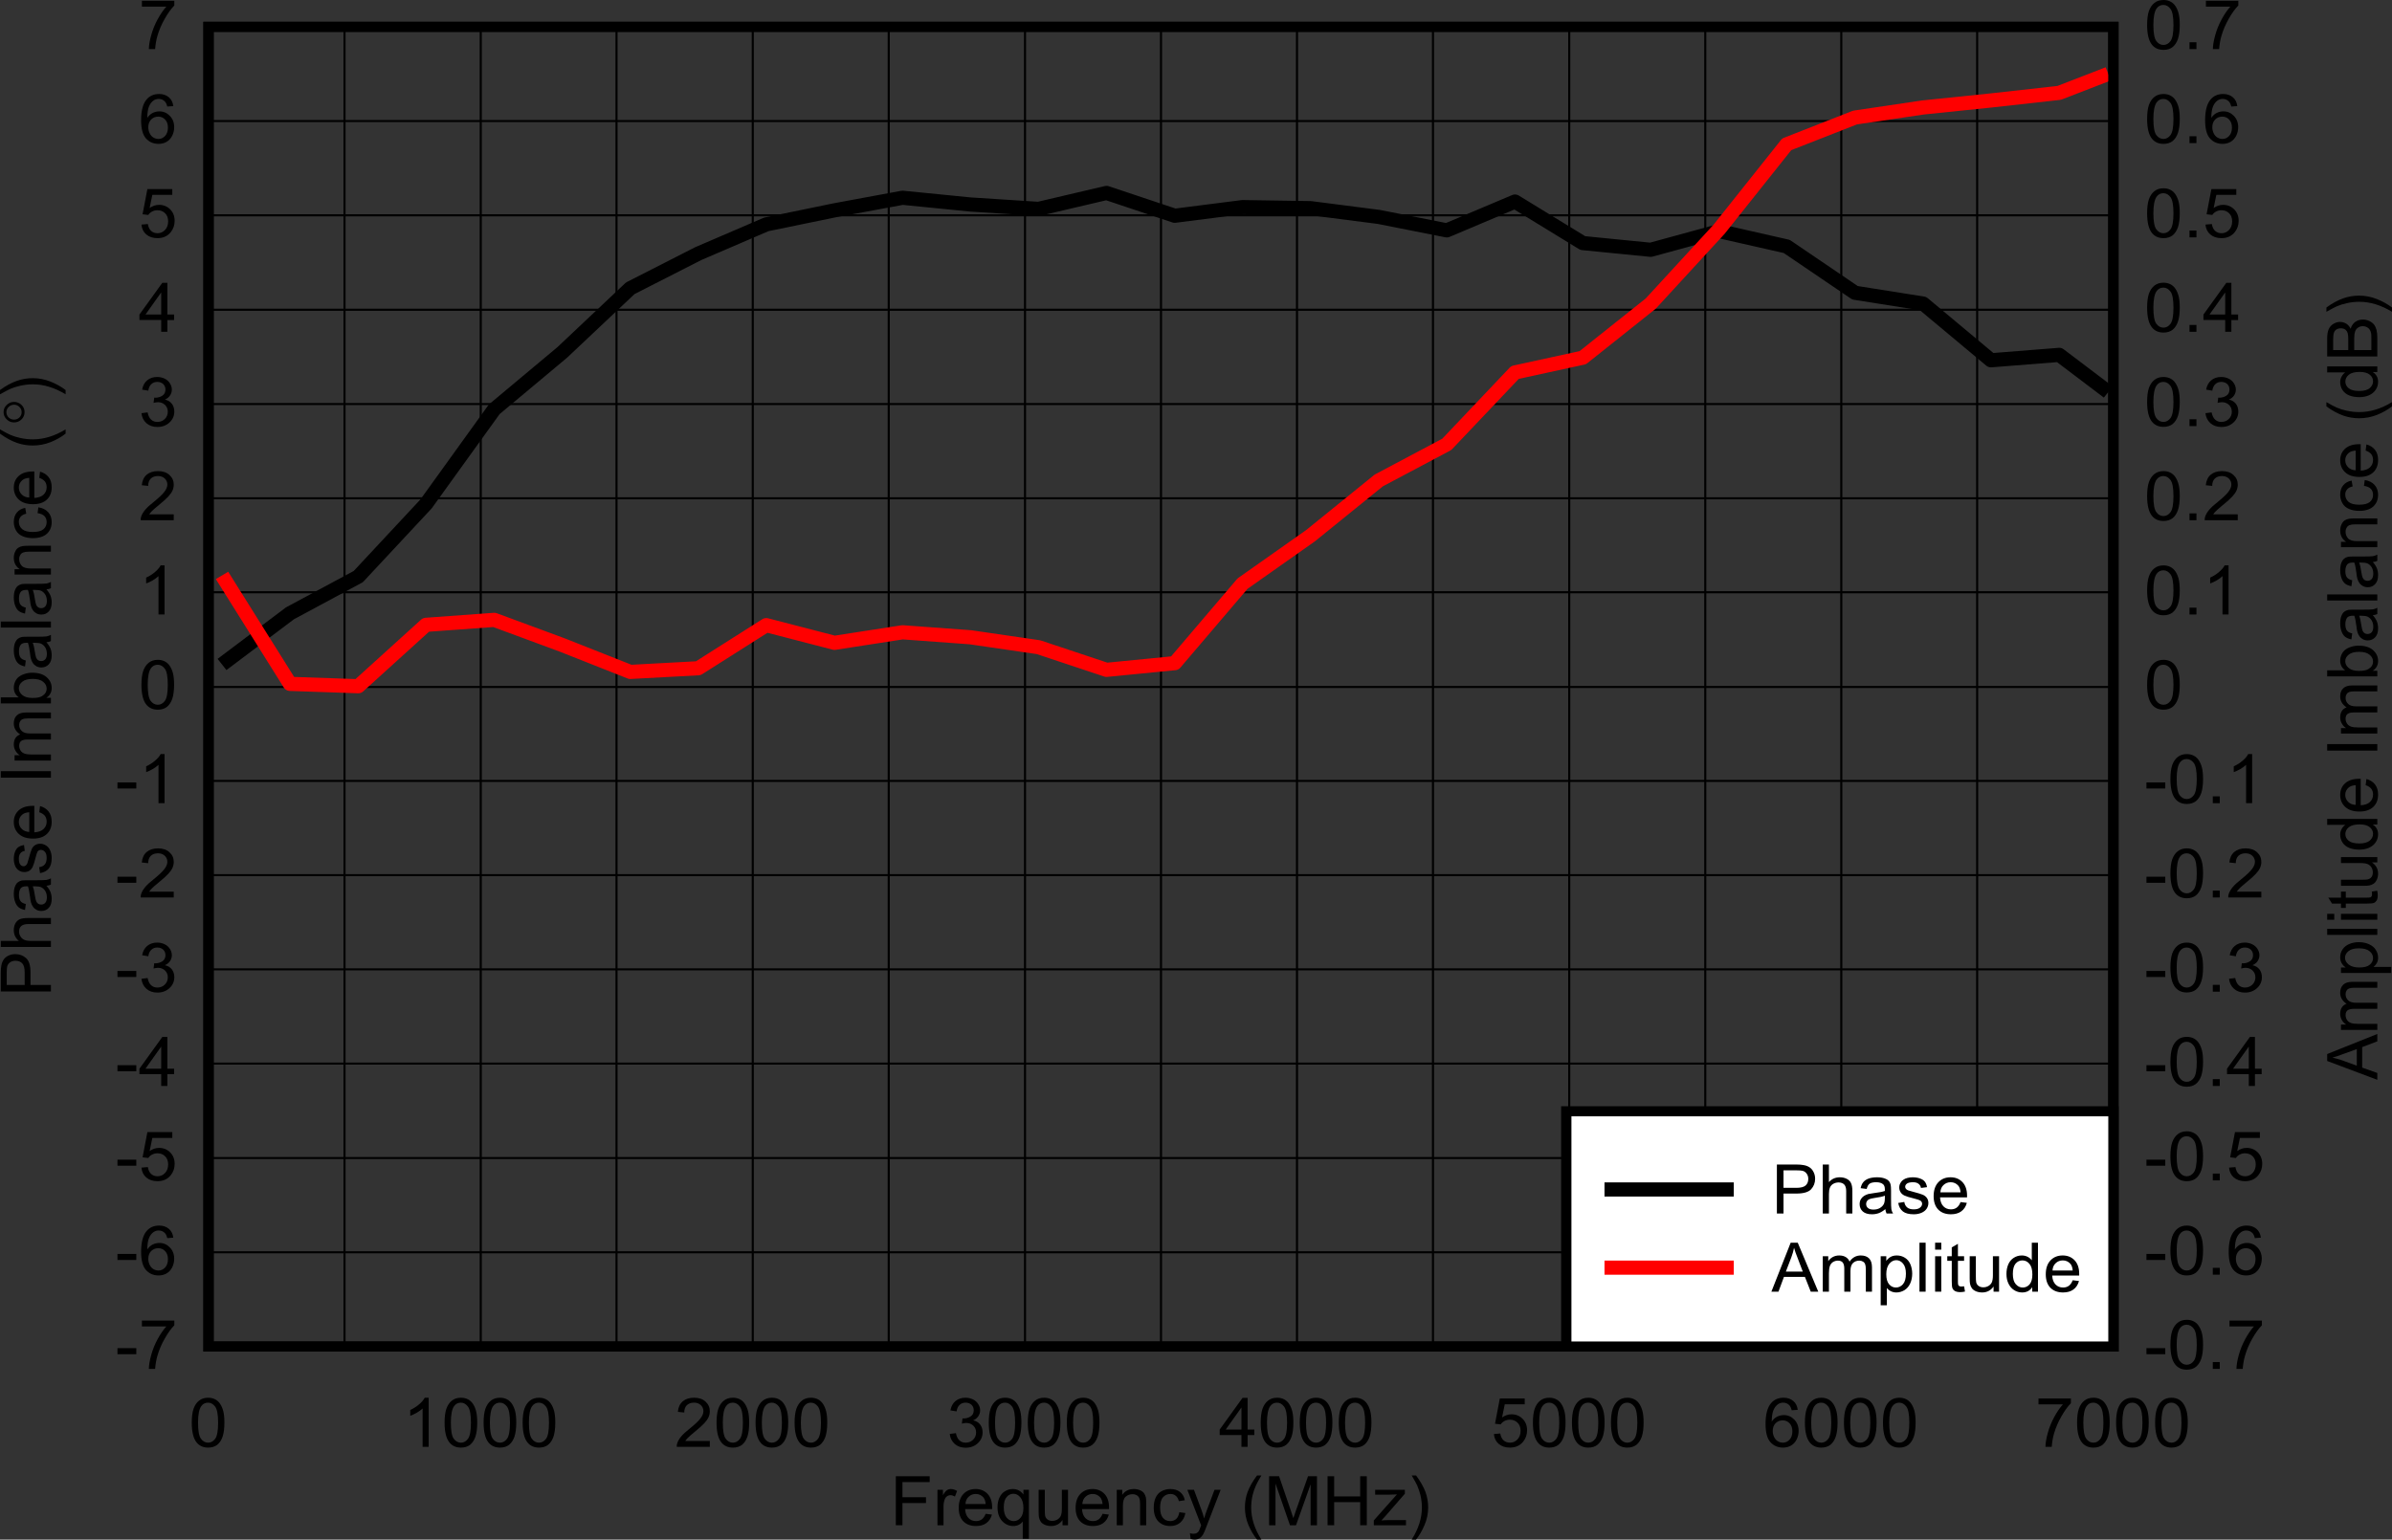 <?xml version="1.0" encoding="UTF-8" standalone="no"?>
<svg
   xmlns:dc="http://purl.org/dc/elements/1.1/"
   xmlns:cc="http://creativecommons.org/ns#"
   xmlns:rdf="http://www.w3.org/1999/02/22-rdf-syntax-ns#"
   xmlns:svg="http://www.w3.org/2000/svg"
   xmlns="http://www.w3.org/2000/svg"
   xmlns:xlink="http://www.w3.org/1999/xlink"
   xmlns:sodipodi="http://sodipodi.sourceforge.net/DTD/sodipodi-0.dtd"
   xmlns:inkscape="http://www.inkscape.org/namespaces/inkscape"
   sodipodi:docname="D97A_TRF1305C1_Imbalance_S2D.pdf"
   id="svg743"
   version="1.2"
   viewBox="0 0 333.298 214.587"
   height="214.587pt"
   width="333.298pt">
  <rect x="0" y="0" width="333.298" height="214.587" fill="#333333" stroke="none"/>
  <sodipodi:namedview
     id="namedview745"
     inkscape:window-height="480"
     inkscape:window-width="640"
     inkscape:pageshadow="2"
     inkscape:pageopacity="0"
     guidetolerance="10"
     gridtolerance="10"
     objecttolerance="10"
     borderopacity="1"
     bordercolor="#666666"
     pagecolor="#ffffff" />
  <defs
     id="defs184">
    <g
       id="g182">
      <symbol
         id="glyph0-0"
         overflow="visible">
        <path
           inkscape:connector-curvature="0"
           id="path2"
           d="m 1.219,0 v -5.953 h 4.875 V 0 Z M 1.375,-0.156 H 5.938 V -5.812 H 1.375 Z m 0,0"
           style="stroke:none" />
      </symbol>
      <symbol
         id="glyph0-1"
         overflow="visible">
        <path
           inkscape:connector-curvature="0"
           id="path5"
           d="m 0.797,0 v -6.828 h 4.719 v 0.812 H 1.719 V -3.906 H 5 v 0.812 H 1.719 V 0 Z m 0,0"
           style="stroke:none" />
      </symbol>
      <symbol
         id="glyph0-2"
         overflow="visible">
        <path
           inkscape:connector-curvature="0"
           id="path8"
           d="M 0.641,0 V -4.938 H 1.406 v 0.75 C 1.602,-4.539 1.785,-4.77 1.953,-4.875 2.117,-4.988 2.301,-5.047 2.5,-5.047 c 0.289,0 0.582,0.09 0.875,0.266 L 3.078,-4 c -0.211,-0.121 -0.418,-0.188 -0.625,-0.188 -0.188,0 -0.355,0.059 -0.5,0.172 -0.148,0.105 -0.254,0.258 -0.312,0.453 -0.105,0.293 -0.156,0.617 -0.156,0.969 V 0 Z m 0,0"
           style="stroke:none" />
      </symbol>
      <symbol
         id="glyph0-3"
         overflow="visible">
        <path
           inkscape:connector-curvature="0"
           id="path11"
           d="m 4.109,-1.594 0.875,0.109 c -0.137,0.512 -0.398,0.91 -0.781,1.188 -0.375,0.273 -0.855,0.406 -1.438,0.406 -0.742,0 -1.332,-0.219 -1.766,-0.656 -0.43,-0.445 -0.641,-1.07 -0.641,-1.875 0,-0.832 0.219,-1.477 0.656,-1.938 0.434,-0.457 1.004,-0.688 1.703,-0.688 0.676,0 1.227,0.227 1.656,0.672 0.426,0.449 0.641,1.082 0.641,1.891 0,0.055 0,0.133 0,0.234 H 1.25 c 0.027,0.543 0.188,0.961 0.469,1.25 0.277,0.281 0.629,0.422 1.047,0.422 0.309,0 0.578,-0.078 0.797,-0.234 0.227,-0.164 0.41,-0.426 0.547,-0.781 z m -2.812,-1.359 h 2.812 C 4.078,-3.355 3.973,-3.664 3.797,-3.875 c -0.281,-0.32 -0.637,-0.484 -1.062,-0.484 -0.398,0 -0.73,0.133 -1,0.391 -0.273,0.25 -0.418,0.59 -0.438,1.016 z m 0,0"
           style="stroke:none" />
      </symbol>
      <symbol
         id="glyph0-4"
         overflow="visible">
        <path
           inkscape:connector-curvature="0"
           id="path14"
           d="M 3.859,1.891 V -0.531 C 3.734,-0.344 3.551,-0.184 3.312,-0.062 3.07,0.051 2.816,0.109 2.547,0.109 1.941,0.109 1.418,-0.125 0.984,-0.594 0.555,-1.059 0.344,-1.703 0.344,-2.516 c 0,-0.496 0.086,-0.941 0.266,-1.328 0.176,-0.395 0.43,-0.691 0.766,-0.891 0.332,-0.207 0.695,-0.312 1.094,-0.312 0.621,0 1.117,0.258 1.484,0.766 V -4.938 H 4.719 v 6.828 z m -2.641,-4.375 c 0,0.637 0.133,1.117 0.406,1.438 0.277,0.312 0.609,0.469 0.984,0.469 0.363,0 0.676,-0.148 0.938,-0.453 0.27,-0.301 0.406,-0.758 0.406,-1.375 0,-0.652 -0.145,-1.148 -0.422,-1.484 -0.273,-0.332 -0.598,-0.5 -0.969,-0.5 -0.375,0 -0.695,0.16 -0.953,0.469 -0.262,0.305 -0.391,0.785 -0.391,1.438 z m 0,0"
           style="stroke:none" />
      </symbol>
      <symbol
         id="glyph0-5"
         overflow="visible">
        <path
           inkscape:connector-curvature="0"
           id="path17"
           d="m 3.953,0 v -0.719 c -0.398,0.555 -0.93,0.828 -1.594,0.828 -0.305,0 -0.586,-0.055 -0.844,-0.156 C 1.254,-0.16 1.059,-0.301 0.938,-0.469 0.812,-0.645 0.723,-0.852 0.672,-1.094 0.641,-1.258 0.625,-1.52 0.625,-1.875 v -3.062 h 0.859 v 2.734 c 0,0.438 0.016,0.738 0.047,0.891 0.051,0.219 0.164,0.395 0.344,0.516 0.176,0.125 0.391,0.188 0.641,0.188 0.258,0 0.5,-0.062 0.719,-0.188 0.227,-0.133 0.391,-0.312 0.484,-0.531 0.09,-0.215 0.141,-0.539 0.141,-0.969 V -4.938 H 4.719 V 0 Z m 0,0"
           style="stroke:none" />
      </symbol>
      <symbol
         id="glyph0-6"
         overflow="visible">
        <path
           inkscape:connector-curvature="0"
           id="path20"
           d="M 0.641,0 V -4.938 H 1.406 v 0.703 c 0.371,-0.539 0.91,-0.812 1.609,-0.812 0.309,0 0.594,0.055 0.844,0.156 0.258,0.105 0.453,0.246 0.578,0.422 0.121,0.168 0.211,0.371 0.266,0.609 C 4.73,-3.703 4.75,-3.426 4.75,-3.031 V 0 H 3.891 v -3 c 0,-0.34 -0.039,-0.598 -0.109,-0.766 -0.062,-0.176 -0.18,-0.312 -0.344,-0.406 -0.168,-0.102 -0.367,-0.156 -0.594,-0.156 -0.367,0 -0.684,0.117 -0.953,0.344 C 1.629,-3.766 1.5,-3.336 1.5,-2.703 V 0 Z m 0,0"
           style="stroke:none" />
      </symbol>
      <symbol
         id="glyph0-7"
         overflow="visible">
        <path
           inkscape:connector-curvature="0"
           id="path23"
           d="m 3.938,-1.812 0.844,0.109 C 4.688,-1.141 4.449,-0.695 4.078,-0.375 3.703,-0.051 3.238,0.109 2.688,0.109 1.988,0.109 1.426,-0.109 1,-0.547 0.582,-0.992 0.375,-1.629 0.375,-2.453 0.375,-2.98 0.461,-3.445 0.641,-3.844 0.824,-4.246 1.102,-4.551 1.469,-4.75 1.84,-4.945 2.25,-5.047 2.688,-5.047 c 0.551,0 1,0.137 1.344,0.406 0.352,0.273 0.578,0.66 0.672,1.156 l -0.828,0.125 c -0.086,-0.332 -0.23,-0.582 -0.438,-0.75 -0.199,-0.164 -0.441,-0.25 -0.719,-0.25 -0.43,0 -0.777,0.152 -1.047,0.453 -0.273,0.305 -0.406,0.785 -0.406,1.438 0,0.656 0.129,1.137 0.391,1.438 0.258,0.305 0.598,0.453 1.016,0.453 0.332,0 0.609,-0.098 0.828,-0.297 0.227,-0.207 0.375,-0.52 0.438,-0.938 z m 0,0"
           style="stroke:none" />
      </symbol>
      <symbol
         id="glyph0-8"
         overflow="visible">
        <path
           inkscape:connector-curvature="0"
           id="path26"
           d="M 0.609,1.906 0.516,1.109 C 0.699,1.16 0.863,1.188 1,1.188 c 0.184,0 0.336,-0.035 0.453,-0.094 0.113,-0.062 0.207,-0.148 0.281,-0.25 C 1.785,0.758 1.875,0.551 2,0.219 2.008,0.164 2.035,0.098 2.078,0.016 L 0.156,-4.938 h 0.922 l 1.062,2.859 C 2.273,-1.711 2.395,-1.332 2.5,-0.938 2.59,-1.32 2.711,-1.695 2.859,-2.062 L 3.938,-4.938 h 0.859 l -1.938,5.016 C 2.66,0.617 2.504,0.992 2.391,1.203 2.234,1.48 2.055,1.688 1.859,1.812 1.66,1.934 1.426,2 1.156,2 0.988,2 0.805,1.965 0.609,1.906 Z m 0,0"
           style="stroke:none" />
      </symbol>
      <symbol
         id="glyph0-9"
         overflow="visible">
        <path
           inkscape:connector-curvature="0"
           id="path29"
           d=""
           style="stroke:none" />
      </symbol>
      <symbol
         id="glyph0-10"
         overflow="visible">
        <path
           inkscape:connector-curvature="0"
           id="path32"
           d="M 2.281,2 C 1.812,1.414 1.41,0.73 1.078,-0.047 0.754,-0.824 0.594,-1.633 0.594,-2.469 c 0,-0.738 0.117,-1.445 0.359,-2.125 C 1.242,-5.371 1.688,-6.156 2.281,-6.938 h 0.609 c -0.387,0.648 -0.637,1.105 -0.75,1.375 -0.199,0.43 -0.355,0.879 -0.469,1.344 -0.137,0.586 -0.203,1.168 -0.203,1.75 0,1.492 0.473,2.977 1.422,4.469 z m 0,0"
           style="stroke:none" />
      </symbol>
      <symbol
         id="glyph0-11"
         overflow="visible">
        <path
           inkscape:connector-curvature="0"
           id="path35"
           d="m 0.719,0 v -6.828 h 1.391 l 1.656,4.844 c 0.152,0.449 0.266,0.785 0.328,1 0.082,-0.246 0.207,-0.613 0.375,-1.094 l 1.672,-4.75 h 1.25 V 0 H 6.5 V -5.703 L 4.469,0 H 3.625 L 1.609,-5.812 V 0 Z m 0,0"
           style="stroke:none" />
      </symbol>
      <symbol
         id="glyph0-12"
         overflow="visible">
        <path
           inkscape:connector-curvature="0"
           id="path38"
           d="m 0.781,0 v -6.828 h 0.922 v 2.812 h 3.625 v -2.812 H 6.25 V 0 H 5.328 v -3.219 h -3.625 V 0 Z m 0,0"
           style="stroke:none" />
      </symbol>
      <symbol
         id="glyph0-13"
         overflow="visible">
        <path
           inkscape:connector-curvature="0"
           id="path41"
           d="m 0.188,0 v -0.672 l 3.219,-3.625 c -0.367,0.023 -0.691,0.031 -0.969,0.031 H 0.375 V -4.938 h 4.141 v 0.547 L 1.781,-1.25 1.25,-0.672 C 1.633,-0.699 1.992,-0.719 2.328,-0.719 h 2.344 V 0 Z m 0,0"
           style="stroke:none" />
      </symbol>
      <symbol
         id="glyph0-14"
         overflow="visible">
        <path
           inkscape:connector-curvature="0"
           id="path44"
           d="M 1.203,2 H 0.594 C 1.539,0.508 2.016,-0.977 2.016,-2.469 2.016,-3.051 1.945,-3.629 1.812,-4.203 1.695,-4.668 1.543,-5.117 1.359,-5.547 1.234,-5.824 0.977,-6.289 0.594,-6.938 h 0.609 c 0.59,0.781 1.035,1.566 1.328,2.344 0.238,0.68 0.359,1.387 0.359,2.125 0,0.836 -0.168,1.645 -0.5,2.422 C 2.066,0.73 1.668,1.414 1.203,2 Z m 0,0"
           style="stroke:none" />
      </symbol>
      <symbol
         id="glyph0-15"
         overflow="visible">
        <path
           inkscape:connector-curvature="0"
           id="path47"
           d="m 0.406,-3.359 c 0,-0.809 0.082,-1.461 0.25,-1.953 0.176,-0.488 0.43,-0.863 0.766,-1.125 0.332,-0.27 0.754,-0.406 1.266,-0.406 0.363,0 0.688,0.074 0.969,0.219 0.289,0.148 0.523,0.363 0.703,0.641 0.184,0.273 0.332,0.613 0.438,1.016 0.102,0.398 0.156,0.934 0.156,1.609 0,0.793 -0.086,1.441 -0.25,1.938 -0.168,0.492 -0.418,0.871 -0.75,1.141 C 3.617,-0.02 3.195,0.109 2.688,0.109 2.008,0.109 1.477,-0.125 1.094,-0.594 0.633,-1.152 0.406,-2.078 0.406,-3.359 Z m 0.875,0 c 0,1.117 0.133,1.863 0.406,2.234 0.27,0.367 0.602,0.547 1,0.547 0.383,0 0.711,-0.18 0.984,-0.547 0.27,-0.371 0.406,-1.117 0.406,-2.234 0,-1.121 -0.137,-1.867 -0.406,-2.234 -0.273,-0.371 -0.605,-0.562 -1,-0.562 -0.398,0 -0.711,0.164 -0.938,0.484 -0.305,0.418 -0.453,1.191 -0.453,2.312 z m 0,0"
           style="stroke:none" />
      </symbol>
      <symbol
         id="glyph0-16"
         overflow="visible">
        <path
           inkscape:connector-curvature="0"
           id="path50"
           d="M 3.625,0 H 2.781 V -5.344 C 2.57,-5.145 2.301,-4.945 1.969,-4.75 1.633,-4.562 1.332,-4.418 1.062,-4.328 v -0.812 C 1.539,-5.355 1.957,-5.625 2.312,-5.938 2.676,-6.246 2.93,-6.551 3.078,-6.844 H 3.625 Z m 0,0"
           style="stroke:none" />
      </symbol>
      <symbol
         id="glyph0-17"
         overflow="visible">
        <path
           inkscape:connector-curvature="0"
           id="path53"
           d="M 4.906,-0.812 V 0 H 0.297 c -0.012,-0.195 0.02,-0.391 0.094,-0.578 0.121,-0.309 0.312,-0.613 0.562,-0.906 0.258,-0.301 0.633,-0.645 1.125,-1.031 0.758,-0.613 1.27,-1.098 1.531,-1.453 0.27,-0.352 0.406,-0.688 0.406,-1 0,-0.332 -0.121,-0.613 -0.359,-0.844 -0.242,-0.227 -0.559,-0.344 -0.953,-0.344 -0.418,0 -0.754,0.121 -1,0.359 C 1.461,-5.555 1.344,-5.215 1.344,-4.781 L 0.453,-4.875 c 0.059,-0.645 0.289,-1.133 0.688,-1.469 0.395,-0.332 0.922,-0.5 1.578,-0.5 0.676,0 1.207,0.184 1.594,0.547 0.395,0.355 0.594,0.805 0.594,1.344 0,0.273 -0.059,0.543 -0.172,0.812 -0.117,0.262 -0.309,0.539 -0.578,0.828 -0.262,0.293 -0.699,0.691 -1.312,1.188 -0.523,0.43 -0.855,0.723 -1,0.875 -0.148,0.148 -0.27,0.293 -0.359,0.438 z m 0,0"
           style="stroke:none" />
      </symbol>
      <symbol
         id="glyph0-18"
         overflow="visible">
        <path
           inkscape:connector-curvature="0"
           id="path56"
           d="M 0.406,-1.797 1.266,-1.906 c 0.09,0.469 0.258,0.809 0.5,1.016 0.238,0.211 0.523,0.312 0.859,0.312 0.402,0 0.75,-0.133 1.031,-0.406 C 3.934,-1.254 4.078,-1.594 4.078,-2 c 0,-0.383 -0.133,-0.703 -0.391,-0.953 -0.262,-0.246 -0.59,-0.375 -0.984,-0.375 -0.156,0 -0.363,0.035 -0.609,0.094 L 2.188,-3.969 c 0.059,0.012 0.109,0.016 0.141,0.016 0.363,0 0.691,-0.094 0.984,-0.281 C 3.602,-4.418 3.75,-4.707 3.75,-5.094 3.75,-5.402 3.645,-5.66 3.438,-5.859 3.227,-6.055 2.949,-6.156 2.609,-6.156 c -0.336,0 -0.613,0.105 -0.828,0.312 C 1.562,-5.645 1.418,-5.34 1.359,-4.938 L 0.5,-5.078 C 0.602,-5.637 0.836,-6.07 1.203,-6.375 1.574,-6.684 2.039,-6.844 2.594,-6.844 c 0.383,0 0.734,0.082 1.047,0.234 0.32,0.156 0.566,0.379 0.734,0.656 0.176,0.273 0.266,0.566 0.266,0.875 0,0.293 -0.086,0.566 -0.25,0.812 -0.156,0.242 -0.398,0.434 -0.719,0.578 0.414,0.086 0.738,0.277 0.969,0.578 0.227,0.293 0.344,0.66 0.344,1.094 0,0.594 -0.227,1.102 -0.672,1.516 C 3.863,-0.082 3.301,0.125 2.625,0.125 2.008,0.125 1.496,-0.051 1.094,-0.406 0.695,-0.77 0.465,-1.234 0.406,-1.797 Z m 0,0"
           style="stroke:none" />
      </symbol>
      <symbol
         id="glyph0-19"
         overflow="visible">
        <path
           inkscape:connector-curvature="0"
           id="path59"
           d="M 3.156,0 V -1.641 H 0.125 V -2.406 l 3.188,-4.422 h 0.703 v 4.422 h 0.938 v 0.766 h -0.938 V 0 Z m 0,-2.406 v -3.078 l -2.188,3.078 z m 0,0"
           style="stroke:none" />
      </symbol>
      <symbol
         id="glyph0-20"
         overflow="visible">
        <path
           inkscape:connector-curvature="0"
           id="path62"
           d="m 0.406,-1.781 0.891,-0.078 c 0.07,0.43 0.227,0.754 0.469,0.969 0.246,0.211 0.539,0.312 0.875,0.312 0.414,0 0.766,-0.148 1.047,-0.453 0.289,-0.301 0.438,-0.703 0.438,-1.203 0,-0.477 -0.145,-0.852 -0.422,-1.125 C 3.43,-3.637 3.07,-3.781 2.625,-3.781 c -0.273,0 -0.523,0.066 -0.75,0.188 C 1.656,-3.477 1.48,-3.32 1.359,-3.125 L 0.562,-3.219 1.234,-6.734 h 3.469 v 0.812 h -2.781 l -0.375,1.828 c 0.414,-0.289 0.852,-0.438 1.312,-0.438 0.613,0 1.129,0.211 1.547,0.625 0.414,0.418 0.625,0.949 0.625,1.594 0,0.617 -0.184,1.148 -0.547,1.594 -0.449,0.555 -1.066,0.828 -1.844,0.828 -0.637,0 -1.16,-0.172 -1.562,-0.516 -0.398,-0.34 -0.621,-0.801 -0.672,-1.375 z m 0,0"
           style="stroke:none" />
      </symbol>
      <symbol
         id="glyph0-21"
         overflow="visible">
        <path
           inkscape:connector-curvature="0"
           id="path65"
           d="M 4.844,-5.156 4,-5.094 C 3.926,-5.414 3.816,-5.648 3.672,-5.797 3.441,-6.035 3.152,-6.156 2.812,-6.156 c -0.273,0 -0.512,0.074 -0.719,0.219 -0.273,0.188 -0.488,0.473 -0.641,0.844 -0.148,0.367 -0.227,0.895 -0.234,1.578 0.207,-0.309 0.457,-0.539 0.75,-0.688 0.301,-0.145 0.613,-0.219 0.938,-0.219 0.57,0 1.055,0.211 1.453,0.625 0.402,0.406 0.609,0.934 0.609,1.578 0,0.43 -0.098,0.832 -0.281,1.203 -0.188,0.367 -0.449,0.648 -0.781,0.844 -0.324,0.184 -0.695,0.281 -1.109,0.281 -0.719,0 -1.309,-0.254 -1.766,-0.766 -0.449,-0.508 -0.672,-1.352 -0.672,-2.531 0,-1.32 0.25,-2.281 0.75,-2.875 0.434,-0.52 1.023,-0.781 1.766,-0.781 0.539,0 0.988,0.152 1.344,0.453 0.352,0.293 0.562,0.707 0.625,1.234 z m -3.484,2.953 c 0,0.281 0.062,0.559 0.188,0.828 0.121,0.262 0.297,0.461 0.516,0.594 0.227,0.137 0.469,0.203 0.719,0.203 0.352,0 0.66,-0.141 0.922,-0.422 0.258,-0.277 0.391,-0.672 0.391,-1.172 0,-0.465 -0.133,-0.836 -0.391,-1.109 C 3.453,-3.551 3.133,-3.688 2.75,-3.688 c -0.398,0 -0.73,0.137 -1,0.406 -0.262,0.273 -0.391,0.633 -0.391,1.078 z m 0,0"
           style="stroke:none" />
      </symbol>
      <symbol
         id="glyph0-22"
         overflow="visible">
        <path
           inkscape:connector-curvature="0"
           id="path68"
           d="m 0.469,-5.922 v -0.812 h 4.516 v 0.656 C 4.535,-5.617 4.09,-5.004 3.656,-4.234 3.219,-3.473 2.879,-2.684 2.641,-1.875 2.473,-1.301 2.363,-0.676 2.312,0 H 1.438 C 1.445,-0.539 1.555,-1.188 1.766,-1.938 1.973,-2.695 2.27,-3.43 2.656,-4.141 3.039,-4.848 3.445,-5.441 3.875,-5.922 Z m 0,0"
           style="stroke:none" />
      </symbol>
      <symbol
         id="glyph0-23"
         overflow="visible">
        <path
           inkscape:connector-curvature="0"
           id="path71"
           d="m 0.312,-2.047 v -0.844 h 2.625 v 0.844 z m 0,0"
           style="stroke:none" />
      </symbol>
      <symbol
         id="glyph0-24"
         overflow="visible">
        <path
           inkscape:connector-curvature="0"
           id="path74"
           d="m 0.891,0 v -0.953 h 0.969 V 0 Z m 0,0"
           style="stroke:none" />
      </symbol>
      <symbol
         id="glyph0-25"
         overflow="visible">
        <path
           inkscape:connector-curvature="0"
           id="path77"
           d="m 0.75,0 v -6.828 h 2.641 c 0.457,0 0.812,0.027 1.062,0.078 0.332,0.055 0.613,0.16 0.844,0.312 0.238,0.156 0.426,0.379 0.562,0.656 0.145,0.281 0.219,0.598 0.219,0.938 0,0.574 -0.191,1.066 -0.562,1.469 -0.375,0.398 -1.059,0.594 -2.047,0.594 H 1.672 V 0 Z m 0.922,-3.578 h 1.812 C 4.074,-3.578 4.5,-3.688 4.75,-3.906 c 0.246,-0.215 0.375,-0.523 0.375,-0.922 0,-0.277 -0.074,-0.52 -0.219,-0.719 -0.148,-0.207 -0.34,-0.344 -0.578,-0.406 -0.156,-0.039 -0.445,-0.062 -0.859,-0.062 H 1.672 Z m 0,0"
           style="stroke:none" />
      </symbol>
      <symbol
         id="glyph0-26"
         overflow="visible">
        <path
           inkscape:connector-curvature="0"
           id="path80"
           d="M 0.641,0 V -6.828 H 1.5 V -4.375 c 0.395,-0.445 0.898,-0.672 1.516,-0.672 0.371,0 0.695,0.074 0.969,0.219 0.277,0.137 0.477,0.336 0.594,0.594 0.121,0.25 0.188,0.621 0.188,1.109 V 0 H 3.906 v -3.125 c 0,-0.426 -0.098,-0.734 -0.281,-0.922 -0.188,-0.184 -0.449,-0.281 -0.781,-0.281 -0.262,0 -0.508,0.066 -0.734,0.188 -0.219,0.125 -0.379,0.305 -0.469,0.531 C 1.547,-3.391 1.5,-3.086 1.5,-2.703 V 0 Z m 0,0"
           style="stroke:none" />
      </symbol>
      <symbol
         id="glyph0-27"
         overflow="visible">
        <path
           inkscape:connector-curvature="0"
           id="path83"
           d="m 3.938,-0.609 c -0.312,0.262 -0.621,0.449 -0.922,0.562 -0.293,0.102 -0.605,0.156 -0.938,0.156 -0.555,0 -0.98,-0.129 -1.281,-0.391 -0.293,-0.27 -0.438,-0.609 -0.438,-1.016 0,-0.246 0.051,-0.473 0.156,-0.672 0.113,-0.195 0.258,-0.352 0.438,-0.469 0.184,-0.121 0.395,-0.219 0.625,-0.281 C 1.742,-2.758 2,-2.801 2.344,-2.844 3.027,-2.926 3.539,-3.023 3.875,-3.141 c 0,-0.113 0,-0.188 0,-0.219 0,-0.34 -0.086,-0.582 -0.25,-0.719 -0.219,-0.184 -0.543,-0.281 -0.969,-0.281 -0.406,0 -0.711,0.07 -0.906,0.203 -0.188,0.137 -0.324,0.383 -0.406,0.734 L 0.5,-3.531 c 0.07,-0.352 0.195,-0.633 0.375,-0.844 0.176,-0.215 0.426,-0.383 0.75,-0.5 0.332,-0.113 0.719,-0.172 1.156,-0.172 0.426,0 0.773,0.055 1.047,0.156 0.27,0.094 0.469,0.215 0.594,0.359 0.133,0.148 0.223,0.34 0.266,0.578 0.027,0.137 0.047,0.395 0.047,0.766 v 1.109 c 0,0.781 0.016,1.277 0.047,1.484 C 4.82,-0.383 4.898,-0.184 5.016,0 H 4.109 C 4.023,-0.176 3.965,-0.379 3.938,-0.609 Z m -0.062,-1.875 c -0.312,0.125 -0.785,0.23 -1.406,0.312 C 2.113,-2.117 1.863,-2.059 1.719,-2 1.57,-1.938 1.457,-1.84 1.375,-1.719 c -0.074,0.117 -0.109,0.246 -0.109,0.391 0,0.23 0.082,0.418 0.25,0.562 0.176,0.148 0.43,0.219 0.766,0.219 0.332,0 0.625,-0.066 0.875,-0.203 C 3.414,-0.895 3.609,-1.086 3.734,-1.328 3.824,-1.523 3.875,-1.805 3.875,-2.172 Z m 0,0"
           style="stroke:none" />
      </symbol>
      <symbol
         id="glyph0-28"
         overflow="visible">
        <path
           inkscape:connector-curvature="0"
           id="path86"
           d="m 0.297,-1.469 0.844,-0.141 c 0.051,0.336 0.188,0.59 0.406,0.766 0.215,0.18 0.52,0.266 0.906,0.266 0.395,0 0.688,-0.078 0.875,-0.234 C 3.523,-0.965 3.625,-1.148 3.625,-1.359 3.625,-1.543 3.535,-1.695 3.359,-1.812 3.242,-1.883 2.949,-1.977 2.484,-2.094 1.859,-2.246 1.418,-2.383 1.172,-2.5 0.93,-2.613 0.746,-2.77 0.625,-2.969 0.5,-3.164 0.438,-3.383 0.438,-3.625 c 0,-0.215 0.051,-0.422 0.156,-0.609 0.102,-0.195 0.242,-0.352 0.422,-0.469 0.133,-0.102 0.316,-0.188 0.547,-0.25 0.227,-0.059 0.473,-0.094 0.734,-0.094 0.402,0 0.754,0.059 1.047,0.172 0.301,0.105 0.523,0.258 0.672,0.453 0.145,0.188 0.242,0.441 0.297,0.75 L 3.469,-3.562 C 3.426,-3.809 3.309,-4.004 3.125,-4.141 2.945,-4.285 2.691,-4.359 2.359,-4.359 c -0.387,0 -0.668,0.066 -0.844,0.188 -0.168,0.125 -0.25,0.273 -0.25,0.438 0,0.117 0.035,0.215 0.109,0.297 0.07,0.094 0.18,0.168 0.328,0.219 C 1.785,-3.188 2.039,-3.113 2.469,-3 c 0.602,0.156 1.023,0.289 1.266,0.391 0.238,0.105 0.426,0.258 0.562,0.453 C 4.43,-1.969 4.5,-1.73 4.5,-1.453 c 0,0.281 -0.086,0.551 -0.25,0.797 -0.168,0.242 -0.41,0.43 -0.719,0.562 -0.312,0.133 -0.668,0.203 -1.062,0.203 -0.668,0 -1.176,-0.129 -1.516,-0.391 -0.344,-0.27 -0.566,-0.664 -0.656,-1.188 z m 0,0"
           style="stroke:none" />
      </symbol>
      <symbol
         id="glyph0-29"
         overflow="visible">
        <path
           inkscape:connector-curvature="0"
           id="path89"
           d="m -0.016,0 2.688,-6.828 H 3.656 L 6.516,0 H 5.469 L 4.656,-2.062 H 1.734 L 0.969,0 Z M 2,-2.797 H 4.359 L 3.641,-4.688 c -0.23,-0.57 -0.398,-1.047 -0.5,-1.422 -0.086,0.438 -0.211,0.879 -0.375,1.312 z m 0,0"
           style="stroke:none" />
      </symbol>
      <symbol
         id="glyph0-30"
         overflow="visible">
        <path
           inkscape:connector-curvature="0"
           id="path92"
           d="M 0.641,0 V -4.938 H 1.406 V -4.25 c 0.152,-0.238 0.363,-0.43 0.625,-0.578 0.27,-0.145 0.57,-0.219 0.906,-0.219 0.371,0 0.68,0.082 0.922,0.234 0.238,0.148 0.41,0.355 0.516,0.625 0.395,-0.57 0.914,-0.859 1.562,-0.859 0.496,0 0.883,0.137 1.156,0.406 0.27,0.273 0.406,0.691 0.406,1.25 V 0 H 6.641 v -3.109 c 0,-0.332 -0.035,-0.57 -0.094,-0.719 C 6.492,-3.98 6.395,-4.102 6.25,-4.188 6.102,-4.277 5.93,-4.328 5.734,-4.328 c -0.355,0 -0.652,0.117 -0.891,0.344 C 4.613,-3.754 4.5,-3.383 4.5,-2.875 V 0 H 3.641 v -3.219 c 0,-0.363 -0.07,-0.641 -0.203,-0.828 -0.137,-0.184 -0.367,-0.281 -0.688,-0.281 -0.242,0 -0.465,0.066 -0.672,0.188 -0.199,0.125 -0.348,0.309 -0.438,0.547 C 1.547,-3.352 1.5,-3.008 1.5,-2.562 V 0 Z m 0,0"
           style="stroke:none" />
      </symbol>
      <symbol
         id="glyph0-31"
         overflow="visible">
        <path
           inkscape:connector-curvature="0"
           id="path95"
           d="M 0.641,1.891 V -4.938 h 0.781 v 0.641 c 0.184,-0.246 0.395,-0.438 0.625,-0.562 0.227,-0.121 0.508,-0.188 0.844,-0.188 0.426,0 0.805,0.113 1.141,0.328 0.332,0.211 0.582,0.512 0.75,0.906 0.164,0.398 0.25,0.832 0.25,1.297 0,0.512 -0.098,0.973 -0.281,1.375 -0.188,0.406 -0.461,0.723 -0.812,0.938 -0.355,0.207 -0.727,0.312 -1.109,0.312 C 2.547,0.109 2.289,0.051 2.062,-0.062 1.832,-0.176 1.645,-0.328 1.5,-0.516 v 2.406 z M 1.422,-2.438 c 0,0.637 0.129,1.105 0.391,1.406 0.258,0.305 0.578,0.453 0.953,0.453 0.383,0 0.711,-0.156 0.984,-0.469 0.27,-0.309 0.406,-0.801 0.406,-1.469 0,-0.621 -0.137,-1.094 -0.406,-1.406 -0.262,-0.309 -0.574,-0.469 -0.938,-0.469 -0.367,0 -0.691,0.168 -0.969,0.5 C 1.562,-3.555 1.422,-3.07 1.422,-2.438 Z m 0,0"
           style="stroke:none" />
      </symbol>
      <symbol
         id="glyph0-32"
         overflow="visible">
        <path
           inkscape:connector-curvature="0"
           id="path98"
           d="M 0.625,0 V -6.828 H 1.484 V 0 Z m 0,0"
           style="stroke:none" />
      </symbol>
      <symbol
         id="glyph0-33"
         overflow="visible">
        <path
           inkscape:connector-curvature="0"
           id="path101"
           d="m 0.641,-5.859 v -0.969 H 1.5 v 0.969 z M 0.641,0 V -4.938 H 1.5 V 0 Z m 0,0"
           style="stroke:none" />
      </symbol>
      <symbol
         id="glyph0-34"
         overflow="visible">
        <path
           inkscape:connector-curvature="0"
           id="path104"
           d="m 2.516,-0.75 0.125,0.734 C 2.398,0.035 2.18,0.062 1.984,0.062 c -0.305,0 -0.543,-0.051 -0.719,-0.141 -0.168,-0.09 -0.289,-0.219 -0.359,-0.375 -0.074,-0.152 -0.109,-0.488 -0.109,-1 v -2.844 h -0.625 V -4.938 h 0.625 v -1.234 l 0.859,-0.5 V -4.938 h 0.859 v 0.641 H 1.656 v 2.891 c 0,0.242 0.016,0.398 0.047,0.469 0.027,0.062 0.078,0.117 0.141,0.156 0.07,0.043 0.172,0.062 0.297,0.062 0.09,0 0.219,-0.008 0.375,-0.031 z m 0,0"
           style="stroke:none" />
      </symbol>
      <symbol
         id="glyph0-35"
         overflow="visible">
        <path
           inkscape:connector-curvature="0"
           id="path107"
           d="M 3.922,0 V -0.625 C 3.598,-0.133 3.129,0.109 2.516,0.109 2.109,0.109 1.73,0 1.391,-0.219 1.055,-0.434 0.793,-0.738 0.609,-1.125 c -0.188,-0.383 -0.281,-0.832 -0.281,-1.344 0,-0.488 0.082,-0.93 0.25,-1.328 0.176,-0.402 0.43,-0.711 0.766,-0.922 0.332,-0.215 0.707,-0.328 1.125,-0.328 0.301,0 0.57,0.066 0.812,0.188 0.238,0.125 0.43,0.289 0.578,0.484 V -6.828 H 4.719 V 0 Z M 1.219,-2.469 c 0,0.637 0.133,1.113 0.406,1.422 0.27,0.312 0.594,0.469 0.969,0.469 0.371,0 0.691,-0.145 0.953,-0.438 C 3.805,-1.316 3.938,-1.773 3.938,-2.391 3.938,-3.066 3.801,-3.562 3.531,-3.875 3.27,-4.195 2.941,-4.359 2.547,-4.359 c -0.375,0 -0.695,0.152 -0.953,0.453 -0.25,0.305 -0.375,0.785 -0.375,1.438 z m 0,0"
           style="stroke:none" />
      </symbol>
      <symbol
         id="glyph1-0"
         overflow="visible">
        <path
           inkscape:connector-curvature="0"
           id="path110"
           d="M 0,-1.188 H -6.094 V -5.953 H 0 Z M -0.156,-1.344 V -5.812 H -5.938 v 4.469 z m 0,0"
           style="stroke:none" />
      </symbol>
      <symbol
         id="glyph1-1"
         overflow="visible">
        <path
           inkscape:connector-curvature="0"
           id="path113"
           d="M 0,-0.734 H -6.984 V -3.312 c 0,-0.445 0.027,-0.789 0.078,-1.031 0.055,-0.332 0.164,-0.613 0.328,-0.844 0.156,-0.227 0.383,-0.41 0.672,-0.547 0.281,-0.133 0.602,-0.203 0.953,-0.203 0.586,0 1.086,0.191 1.5,0.562 0.406,0.367 0.609,1.027 0.609,1.984 v 1.75 H 0 Z m -3.656,-0.906 V -3.406 c 0,-0.582 -0.109,-0.992 -0.328,-1.234 -0.227,-0.246 -0.547,-0.375 -0.953,-0.375 -0.289,0 -0.539,0.074 -0.75,0.219 -0.207,0.148 -0.344,0.34 -0.406,0.578 -0.039,0.148 -0.062,0.426 -0.062,0.828 v 1.75 z m 0,0"
           style="stroke:none" />
      </symbol>
      <symbol
         id="glyph1-2"
         overflow="visible">
        <path
           inkscape:connector-curvature="0"
           id="path116"
           d="m 0,-0.625 h -6.984 v -0.844 h 2.516 c -0.465,-0.383 -0.703,-0.879 -0.703,-1.484 0,-0.363 0.074,-0.68 0.219,-0.953 0.148,-0.27 0.352,-0.461 0.609,-0.578 0.262,-0.113 0.645,-0.172 1.141,-0.172 H 0 v 0.844 h -3.203 c -0.426,0 -0.738,0.098 -0.938,0.281 -0.195,0.18 -0.297,0.43 -0.297,0.75 0,0.25 0.07,0.488 0.203,0.703 0.137,0.219 0.32,0.379 0.547,0.469 0.219,0.094 0.527,0.141 0.922,0.141 H 0 Z m 0,0"
           style="stroke:none" />
      </symbol>
      <symbol
         id="glyph1-3"
         overflow="visible">
        <path
           inkscape:connector-curvature="0"
           id="path119"
           d="m -0.625,-3.859 c 0.273,0.312 0.465,0.617 0.578,0.906 0.102,0.281 0.156,0.59 0.156,0.922 0,0.543 -0.133,0.961 -0.406,1.25 -0.27,0.293 -0.613,0.438 -1.031,0.438 -0.246,0 -0.473,-0.051 -0.672,-0.156 -0.207,-0.113 -0.375,-0.258 -0.5,-0.438 -0.121,-0.176 -0.219,-0.379 -0.281,-0.609 -0.051,-0.164 -0.094,-0.414 -0.125,-0.75 -0.082,-0.664 -0.18,-1.16 -0.297,-1.484 -0.121,0 -0.203,0 -0.234,0 -0.34,0 -0.586,0.082 -0.734,0.234 -0.184,0.211 -0.281,0.527 -0.281,0.953 0,0.398 0.074,0.691 0.219,0.875 0.137,0.188 0.383,0.324 0.734,0.406 l -0.109,0.828 c -0.363,-0.07 -0.656,-0.191 -0.875,-0.359 -0.215,-0.176 -0.383,-0.426 -0.5,-0.75 -0.121,-0.32 -0.188,-0.695 -0.188,-1.125 0,-0.414 0.055,-0.754 0.156,-1.016 0.105,-0.27 0.238,-0.469 0.391,-0.594 0.148,-0.121 0.34,-0.211 0.578,-0.266 0.148,-0.02 0.41,-0.031 0.781,-0.031 H -2.125 c 0.805,0 1.309,-0.016 1.516,-0.047 C -0.398,-4.711 -0.195,-4.785 0,-4.891 v 0.875 c -0.176,0.086 -0.383,0.137 -0.625,0.156 z m -1.906,0.078 c 0.125,0.305 0.23,0.758 0.312,1.359 0.055,0.344 0.113,0.59 0.172,0.734 0.062,0.148 0.16,0.262 0.281,0.344 0.125,0.074 0.262,0.109 0.406,0.109 0.23,0 0.426,-0.082 0.578,-0.25 0.148,-0.176 0.219,-0.426 0.219,-0.75 0,-0.32 -0.066,-0.609 -0.203,-0.859 -0.145,-0.246 -0.344,-0.438 -0.594,-0.562 -0.195,-0.082 -0.484,-0.125 -0.859,-0.125 z m 0,0"
           style="stroke:none" />
      </symbol>
      <symbol
         id="glyph1-4"
         overflow="visible">
        <path
           inkscape:connector-curvature="0"
           id="path122"
           d="m -1.516,-0.297 -0.125,-0.828 c 0.336,-0.039 0.598,-0.164 0.781,-0.375 0.18,-0.215 0.266,-0.52 0.266,-0.906 0,-0.383 -0.078,-0.664 -0.234,-0.844 -0.164,-0.184 -0.352,-0.281 -0.562,-0.281 -0.195,0 -0.352,0.082 -0.469,0.234 -0.07,0.117 -0.164,0.402 -0.281,0.859 -0.152,0.617 -0.289,1.043 -0.406,1.281 -0.121,0.242 -0.285,0.426 -0.484,0.547 -0.207,0.117 -0.438,0.172 -0.688,0.172 -0.215,0 -0.422,-0.047 -0.609,-0.141 C -4.523,-0.68 -4.688,-0.82 -4.812,-1 -4.914,-1.121 -5,-1.297 -5.062,-1.516 -5.133,-1.742 -5.172,-1.988 -5.172,-2.25 c 0,-0.383 0.059,-0.723 0.172,-1.016 0.117,-0.301 0.273,-0.52 0.469,-0.656 0.199,-0.133 0.461,-0.234 0.781,-0.297 l 0.109,0.828 c -0.258,0.031 -0.461,0.145 -0.609,0.328 -0.145,0.18 -0.219,0.43 -0.219,0.75 0,0.387 0.07,0.664 0.203,0.828 0.125,0.156 0.277,0.234 0.453,0.234 0.117,0 0.215,-0.031 0.297,-0.094 0.094,-0.07 0.176,-0.18 0.234,-0.328 C -3.25,-1.754 -3.176,-2 -3.062,-2.406 c 0.156,-0.59 0.289,-1.004 0.391,-1.234 0.105,-0.238 0.258,-0.422 0.453,-0.547 0.199,-0.133 0.445,-0.203 0.734,-0.203 0.281,0 0.555,0.086 0.812,0.25 0.25,0.156 0.445,0.395 0.578,0.703 0.133,0.305 0.203,0.648 0.203,1.031 0,0.648 -0.133,1.137 -0.406,1.469 -0.27,0.336 -0.676,0.551 -1.219,0.641 z m 0,0"
           style="stroke:none" />
      </symbol>
      <symbol
         id="glyph1-5"
         overflow="visible">
        <path
           inkscape:connector-curvature="0"
           id="path125"
           d="M -1.625,-4.016 -1.516,-4.875 c 0.512,0.137 0.914,0.395 1.203,0.766 0.281,0.367 0.422,0.836 0.422,1.406 0,0.719 -0.223,1.293 -0.672,1.719 -0.457,0.43 -1.098,0.641 -1.922,0.641 -0.852,0 -1.516,-0.211 -1.984,-0.641 -0.465,-0.434 -0.703,-0.992 -0.703,-1.672 0,-0.664 0.23,-1.207 0.688,-1.625 0.461,-0.414 1.113,-0.625 1.953,-0.625 0.043,0 0.117,0 0.219,0 v 3.688 c 0.562,-0.027 0.992,-0.18 1.281,-0.453 0.293,-0.277 0.438,-0.625 0.438,-1.031 0,-0.309 -0.078,-0.578 -0.234,-0.797 C -0.992,-3.715 -1.258,-3.891 -1.625,-4.016 Z m -1.391,2.75 v -2.75 c -0.426,0.031 -0.742,0.137 -0.953,0.312 -0.332,0.273 -0.5,0.617 -0.5,1.031 0,0.387 0.137,0.715 0.406,0.984 0.262,0.262 0.613,0.402 1.047,0.422 z m 0,0"
           style="stroke:none" />
      </symbol>
      <symbol
         id="glyph1-6"
         overflow="visible">
        <path
           inkscape:connector-curvature="0"
           id="path128"
           d=""
           style="stroke:none" />
      </symbol>
      <symbol
         id="glyph1-7"
         overflow="visible">
        <path
           inkscape:connector-curvature="0"
           id="path131"
           d="m 0,-0.891 h -6.984 v -0.906 H 0 Z m 0,0"
           style="stroke:none" />
      </symbol>
      <symbol
         id="glyph1-8"
         overflow="visible">
        <path
           inkscape:connector-curvature="0"
           id="path134"
           d="m 0,-0.625 h -5.062 v -0.75 h 0.719 C -4.59,-1.527 -4.789,-1.738 -4.938,-2 c -0.152,-0.258 -0.234,-0.551 -0.234,-0.875 0,-0.363 0.082,-0.66 0.234,-0.891 0.156,-0.238 0.379,-0.406 0.656,-0.5 -0.59,-0.395 -0.891,-0.906 -0.891,-1.531 0,-0.488 0.145,-0.863 0.422,-1.125 0.273,-0.27 0.699,-0.406 1.281,-0.406 H 0 V -6.5 h -3.188 c -0.34,0 -0.586,0.035 -0.734,0.094 -0.152,0.055 -0.273,0.152 -0.359,0.297 -0.09,0.137 -0.141,0.305 -0.141,0.5 0,0.344 0.121,0.633 0.359,0.859 0.23,0.23 0.605,0.344 1.125,0.344 H 0 v 0.844 h -3.281 c -0.383,0 -0.672,0.07 -0.859,0.203 -0.184,0.137 -0.281,0.363 -0.281,0.672 0,0.23 0.066,0.449 0.188,0.656 0.125,0.199 0.316,0.348 0.562,0.438 0.242,0.086 0.59,0.125 1.047,0.125 H 0 Z m 0,0"
           style="stroke:none" />
      </symbol>
      <symbol
         id="glyph1-9"
         overflow="visible">
        <path
           inkscape:connector-curvature="0"
           id="path137"
           d="M 0,-1.406 V -0.625 h -6.984 v -0.844 h 2.5 c -0.457,-0.34 -0.688,-0.789 -0.688,-1.344 0,-0.301 0.066,-0.586 0.188,-0.859 0.125,-0.277 0.305,-0.504 0.531,-0.672 0.23,-0.176 0.508,-0.312 0.828,-0.406 0.312,-0.102 0.652,-0.156 1.016,-0.156 0.875,0 1.551,0.211 2.016,0.625 0.469,0.418 0.703,0.918 0.703,1.5 0,0.586 -0.25,1.043 -0.75,1.375 z m -2.562,0.016 c 0.605,0 1.043,-0.082 1.312,-0.25 0.438,-0.258 0.656,-0.613 0.656,-1.062 0,-0.363 -0.16,-0.676 -0.484,-0.938 -0.32,-0.27 -0.805,-0.406 -1.453,-0.406 -0.652,0 -1.141,0.133 -1.453,0.391 -0.32,0.25 -0.484,0.559 -0.484,0.922 0,0.367 0.168,0.684 0.5,0.953 0.324,0.262 0.793,0.391 1.406,0.391 z m 0,0"
           style="stroke:none" />
      </symbol>
      <symbol
         id="glyph1-10"
         overflow="visible">
        <path
           inkscape:connector-curvature="0"
           id="path140"
           d="m 0,-0.609 h -6.984 v -0.844 H 0 Z m 0,0"
           style="stroke:none" />
      </symbol>
      <symbol
         id="glyph1-11"
         overflow="visible">
        <path
           inkscape:connector-curvature="0"
           id="path143"
           d="m 0,-0.625 h -5.062 v -0.75 h 0.719 c -0.551,-0.363 -0.828,-0.891 -0.828,-1.578 0,-0.301 0.059,-0.578 0.172,-0.828 0.105,-0.246 0.246,-0.438 0.422,-0.562 0.18,-0.121 0.395,-0.207 0.641,-0.25 0.156,-0.027 0.434,-0.047 0.828,-0.047 H 0 V -3.812 h -3.078 c -0.34,0 -0.602,0.039 -0.781,0.109 -0.176,0.062 -0.312,0.18 -0.406,0.344 -0.102,0.168 -0.156,0.363 -0.156,0.578 0,0.355 0.117,0.664 0.344,0.922 0.23,0.262 0.668,0.391 1.312,0.391 H 0 Z m 0,0"
           style="stroke:none" />
      </symbol>
      <symbol
         id="glyph1-12"
         overflow="visible">
        <path
           inkscape:connector-curvature="0"
           id="path146"
           d="M -1.859,-3.859 -1.75,-4.672 c 0.586,0.086 1.043,0.316 1.375,0.688 0.324,0.367 0.484,0.82 0.484,1.359 0,0.68 -0.223,1.227 -0.672,1.641 -0.457,0.406 -1.109,0.609 -1.953,0.609 -0.539,0 -1.016,-0.086 -1.422,-0.266 -0.414,-0.176 -0.723,-0.441 -0.922,-0.797 -0.207,-0.363 -0.312,-0.758 -0.312,-1.188 0,-0.539 0.145,-0.977 0.422,-1.312 0.273,-0.34 0.664,-0.562 1.172,-0.656 l 0.141,0.812 c -0.34,0.074 -0.598,0.211 -0.766,0.406 -0.176,0.199 -0.266,0.441 -0.266,0.719 0,0.418 0.16,0.762 0.469,1.031 0.312,0.262 0.805,0.391 1.469,0.391 0.68,0 1.176,-0.125 1.484,-0.375 0.305,-0.258 0.453,-0.594 0.453,-1 0,-0.332 -0.098,-0.609 -0.297,-0.828 -0.207,-0.215 -0.531,-0.359 -0.969,-0.422 z m 0,0"
           style="stroke:none" />
      </symbol>
      <symbol
         id="glyph1-13"
         overflow="visible">
        <path
           inkscape:connector-curvature="0"
           id="path149"
           d="m 2.047,-2.234 c -0.594,0.469 -1.293,0.867 -2.094,1.188 -0.801,0.312 -1.629,0.469 -2.484,0.469 -0.746,0 -1.473,-0.117 -2.172,-0.359 -0.801,-0.277 -1.598,-0.711 -2.391,-1.297 v -0.594 c 0.656,0.375 1.129,0.629 1.406,0.75 0.438,0.188 0.898,0.336 1.375,0.438 0.594,0.137 1.195,0.203 1.797,0.203 1.523,0 3.039,-0.461 4.562,-1.391 z m 0,0"
           style="stroke:none" />
      </symbol>
      <symbol
         id="glyph1-14"
         overflow="visible">
        <path
           inkscape:connector-curvature="0"
           id="path152"
           d="m 2.047,-1.172 v 0.594 c -1.523,-0.926 -3.039,-1.391 -4.562,-1.391 -0.602,0 -1.195,0.07 -1.781,0.203 -0.477,0.105 -0.938,0.254 -1.375,0.438 -0.277,0.125 -0.754,0.379 -1.422,0.75 v -0.594 c 0.793,-0.582 1.59,-1.016 2.391,-1.297 0.699,-0.238 1.426,-0.359 2.172,-0.359 0.855,0 1.684,0.164 2.484,0.484 0.801,0.324 1.5,0.715 2.094,1.172 z m 0,0"
           style="stroke:none" />
      </symbol>
      <symbol
         id="glyph1-15"
         overflow="visible">
        <path
           inkscape:connector-curvature="0"
           id="path155"
           d="m 0,0.016 -6.984,-2.625 v -0.969 L 0,-6.375 v 1.031 l -2.109,0.797 V -1.688 L 0,-0.938 Z m -2.859,-1.969 v -2.312 l -1.938,0.703 c -0.582,0.219 -1.066,0.383 -1.453,0.484 0.449,0.094 0.898,0.223 1.344,0.375 z m 0,0"
           style="stroke:none" />
      </symbol>
      <symbol
         id="glyph1-16"
         overflow="visible">
        <path
           inkscape:connector-curvature="0"
           id="path158"
           d="m 1.938,-0.625 h -7 v -0.766 h 0.656 C -4.652,-1.566 -4.844,-1.77 -4.969,-2 c -0.133,-0.227 -0.203,-0.504 -0.203,-0.828 0,-0.414 0.117,-0.785 0.344,-1.109 0.219,-0.32 0.535,-0.566 0.938,-0.734 0.398,-0.164 0.84,-0.25 1.328,-0.25 0.512,0 0.977,0.098 1.391,0.281 0.418,0.18 0.738,0.441 0.953,0.781 0.219,0.344 0.328,0.711 0.328,1.094 0,0.281 -0.059,0.535 -0.172,0.75 -0.121,0.219 -0.281,0.402 -0.469,0.547 H 1.938 Z M -2.5,-1.391 c 0.648,0 1.129,-0.125 1.438,-0.375 0.312,-0.258 0.469,-0.57 0.469,-0.938 0,-0.371 -0.16,-0.691 -0.484,-0.953 -0.32,-0.27 -0.82,-0.406 -1.5,-0.406 -0.633,0 -1.113,0.133 -1.438,0.391 C -4.336,-3.41 -4.5,-3.102 -4.5,-2.75 c 0,0.367 0.176,0.684 0.516,0.953 0.344,0.273 0.84,0.406 1.484,0.406 z m 0,0"
           style="stroke:none" />
      </symbol>
      <symbol
         id="glyph1-17"
         overflow="visible">
        <path
           inkscape:connector-curvature="0"
           id="path161"
           d="M -6,-0.641 H -6.984 V -1.469 H -6 Z m 6,0 H -5.062 V -1.469 H 0 Z m 0,0"
           style="stroke:none" />
      </symbol>
      <symbol
         id="glyph1-18"
         overflow="visible">
        <path
           inkscape:connector-curvature="0"
           id="path164"
           d="m -0.766,-2.453 0.75,-0.125 c 0.051,0.242 0.078,0.449 0.078,0.625 0,0.312 -0.051,0.555 -0.141,0.719 -0.102,0.168 -0.234,0.289 -0.391,0.359 -0.152,0.062 -0.492,0.094 -1.016,0.094 h -2.906 v 0.609 H -5.062 V -0.781 h -1.25 L -6.828,-1.609 H -5.062 v -0.844 h 0.672 v 0.844 H -1.438 c 0.25,0 0.414,-0.016 0.484,-0.047 0.062,-0.027 0.117,-0.078 0.156,-0.141 0.043,-0.07 0.062,-0.172 0.062,-0.297 0,-0.09 -0.008,-0.211 -0.031,-0.359 z m 0,0"
           style="stroke:none" />
      </symbol>
      <symbol
         id="glyph1-19"
         overflow="visible">
        <path
           inkscape:connector-curvature="0"
           id="path167"
           d="m 0,-3.875 h -0.75 c 0.574,0.387 0.859,0.914 0.859,1.578 0,0.293 -0.059,0.566 -0.172,0.812 -0.113,0.25 -0.254,0.441 -0.422,0.562 -0.176,0.125 -0.391,0.215 -0.641,0.266 -0.164,0.031 -0.43,0.047 -0.797,0.047 H -5.062 v -0.844 H -2.25 c 0.449,0 0.754,-0.016 0.906,-0.047 0.219,-0.051 0.398,-0.16 0.531,-0.328 0.125,-0.176 0.188,-0.391 0.188,-0.641 0,-0.246 -0.062,-0.484 -0.188,-0.703 -0.133,-0.215 -0.316,-0.375 -0.547,-0.469 C -1.586,-3.73 -1.914,-3.781 -2.344,-3.781 H -5.062 V -4.609 H 0 Z m 0,0"
           style="stroke:none" />
      </symbol>
      <symbol
         id="glyph1-20"
         overflow="visible">
        <path
           inkscape:connector-curvature="0"
           id="path170"
           d="m 0,-3.828 h -0.641 c 0.5,0.312 0.75,0.773 0.75,1.375 0,0.398 -0.109,0.762 -0.328,1.094 -0.215,0.324 -0.523,0.582 -0.922,0.766 -0.402,0.18 -0.863,0.266 -1.375,0.266 -0.508,0 -0.969,-0.078 -1.375,-0.234 -0.414,-0.164 -0.734,-0.414 -0.953,-0.75 -0.215,-0.332 -0.328,-0.703 -0.328,-1.109 0,-0.289 0.07,-0.551 0.203,-0.781 0.125,-0.238 0.293,-0.43 0.5,-0.578 H -6.984 V -4.609 H 0 Z M -2.516,-1.188 c 0.648,0 1.133,-0.129 1.453,-0.391 0.312,-0.27 0.469,-0.586 0.469,-0.953 0,-0.363 -0.148,-0.672 -0.453,-0.922 -0.309,-0.258 -0.781,-0.391 -1.406,-0.391 -0.684,0 -1.191,0.133 -1.516,0.391 -0.32,0.262 -0.484,0.582 -0.484,0.953 0,0.375 0.16,0.691 0.469,0.938 0.305,0.25 0.793,0.375 1.469,0.375 z m 0,0"
           style="stroke:none" />
      </symbol>
      <symbol
         id="glyph1-21"
         overflow="visible">
        <path
           inkscape:connector-curvature="0"
           id="path173"
           d="M 0,-0.703 H -6.984 V -3.25 c 0,-0.527 0.074,-0.953 0.219,-1.266 0.137,-0.309 0.355,-0.555 0.656,-0.734 0.293,-0.176 0.602,-0.266 0.922,-0.266 0.293,0 0.574,0.082 0.844,0.234 0.262,0.156 0.473,0.398 0.625,0.719 0.125,-0.414 0.34,-0.734 0.641,-0.953 0.305,-0.215 0.66,-0.328 1.062,-0.328 0.324,0 0.629,0.07 0.906,0.203 0.281,0.137 0.504,0.305 0.656,0.5 0.148,0.199 0.262,0.449 0.344,0.75 C -0.035,-4.098 0,-3.73 0,-3.297 Z M -4.047,-1.594 v -1.484 c 0,-0.395 -0.023,-0.68 -0.078,-0.859 C -4.195,-4.164 -4.312,-4.336 -4.469,-4.453 -4.633,-4.566 -4.836,-4.625 -5.078,-4.625 c -0.238,0 -0.441,0.055 -0.609,0.156 -0.176,0.105 -0.297,0.262 -0.359,0.469 -0.07,0.199 -0.109,0.543 -0.109,1.031 v 1.375 z m 3.219,0 v -1.703 c 0,-0.289 -0.008,-0.492 -0.031,-0.609 -0.039,-0.207 -0.102,-0.379 -0.188,-0.516 C -1.137,-4.566 -1.27,-4.688 -1.438,-4.781 c -0.164,-0.09 -0.359,-0.141 -0.578,-0.141 -0.258,0 -0.484,0.07 -0.672,0.203 -0.195,0.125 -0.332,0.309 -0.406,0.547 -0.082,0.23 -0.125,0.566 -0.125,1 v 1.578 z m 0,0"
           style="stroke:none" />
      </symbol>
      <symbol
         id="glyph2-0"
         overflow="visible">
        <path
           inkscape:connector-curvature="0"
           id="path176"
           d="M 0,-0.484 H -6.094 V -5.25 H 0 Z M -0.156,-0.625 V -5.094 H -5.938 V -0.625 Z m 0,0"
           style="stroke:none" />
      </symbol>
      <symbol
         id="glyph2-1"
         overflow="visible">
        <path
           inkscape:connector-curvature="0"
           id="path179"
           d="m -5.141,-3.328 c 0.406,0 0.758,0.145 1.047,0.422 0.281,0.273 0.422,0.605 0.422,1 0,0.398 -0.141,0.738 -0.422,1.016 -0.289,0.281 -0.641,0.422 -1.047,0.422 -0.395,0 -0.734,-0.141 -1.016,-0.422 -0.289,-0.277 -0.438,-0.617 -0.438,-1.016 0,-0.395 0.148,-0.727 0.438,-1 0.281,-0.277 0.621,-0.422 1.016,-0.422 z m 0,0.391 c -0.289,0 -0.539,0.105 -0.75,0.312 -0.207,0.199 -0.312,0.441 -0.312,0.719 0,0.293 0.105,0.543 0.312,0.75 0.211,0.199 0.461,0.297 0.75,0.297 0.293,0 0.543,-0.098 0.75,-0.297 0.211,-0.207 0.312,-0.457 0.312,-0.75 0,-0.277 -0.102,-0.52 -0.312,-0.719 -0.207,-0.207 -0.457,-0.312 -0.75,-0.312 z m 0,0"
           style="stroke:none" />
      </symbol>
    </g>
  </defs>
  <g
     transform="translate(-57.69,-66.405)"
     id="surface1">
    <g
       id="g194"
       style="fill:#000000;fill-opacity:1">
      <use
         height="100%"
         width="100%"
         id="use186"
         y="278.992"
         x="181.717"
         xlink:href="#glyph0-1" />
      <use
         height="100%"
         width="100%"
         id="use188"
         y="278.992"
         x="187.673"
         xlink:href="#glyph0-2" />
      <use
         height="100%"
         width="100%"
         id="use190"
         y="278.992"
         x="190.919"
         xlink:href="#glyph0-3" />
      <use
         height="100%"
         width="100%"
         id="use192"
         y="278.992"
         x="196.338"
         xlink:href="#glyph0-4" />
    </g>
    <g
       id="g200"
       style="fill:#000000;fill-opacity:1">
      <use
         height="100%"
         width="100%"
         id="use196"
         y="278.992"
         x="201.787"
         xlink:href="#glyph0-5" />
      <use
         height="100%"
         width="100%"
         id="use198"
         y="278.992"
         x="207.207"
         xlink:href="#glyph0-3" />
    </g>
    <g
       id="g206"
       style="fill:#000000;fill-opacity:1">
      <use
         height="100%"
         width="100%"
         id="use202"
         y="278.992"
         x="212.655"
         xlink:href="#glyph0-6" />
      <use
         height="100%"
         width="100%"
         id="use204"
         y="278.992"
         x="218.075"
         xlink:href="#glyph0-7" />
    </g>
    <g
       id="g216"
       style="fill:#000000;fill-opacity:1">
      <use
         height="100%"
         width="100%"
         id="use208"
         y="278.992"
         x="222.978"
         xlink:href="#glyph0-8" />
      <use
         height="100%"
         width="100%"
         id="use210"
         y="278.992"
         x="227.851"
         xlink:href="#glyph0-9" />
      <use
         height="100%"
         width="100%"
         id="use212"
         y="278.992"
         x="230.561"
         xlink:href="#glyph0-10" />
      <use
         height="100%"
         width="100%"
         id="use214"
         y="278.992"
         x="233.807"
         xlink:href="#glyph0-11" />
    </g>
    <g
       id="g224"
       style="fill:#000000;fill-opacity:1">
      <use
         height="100%"
         width="100%"
         id="use218"
         y="278.992"
         x="241.888"
         xlink:href="#glyph0-12" />
      <use
         height="100%"
         width="100%"
         id="use220"
         y="278.992"
         x="248.925"
         xlink:href="#glyph0-13" />
      <use
         height="100%"
         width="100%"
         id="use222"
         y="278.992"
         x="253.799"
         xlink:href="#glyph0-14" />
    </g>
    <g
       id="g228"
       style="fill:#000000;fill-opacity:1">
      <use
         height="100%"
         width="100%"
         id="use226"
         y="205.329"
         x="64.784"
         xlink:href="#glyph1-1" />
    </g>
    <g
       id="g234"
       style="fill:#000000;fill-opacity:1">
      <use
         height="100%"
         width="100%"
         id="use230"
         y="199.014"
         x="64.784"
         xlink:href="#glyph1-2" />
      <use
         height="100%"
         width="100%"
         id="use232"
         y="193.718"
         x="64.784"
         xlink:href="#glyph1-3" />
    </g>
    <g
       id="g246"
       style="fill:#000000;fill-opacity:1">
      <use
         height="100%"
         width="100%"
         id="use236"
         y="188.393"
         x="64.784"
         xlink:href="#glyph1-4" />
      <use
         height="100%"
         width="100%"
         id="use238"
         y="183.63"
         x="64.784"
         xlink:href="#glyph1-5" />
      <use
         height="100%"
         width="100%"
         id="use240"
         y="178.334"
         x="64.784"
         xlink:href="#glyph1-6" />
      <use
         height="100%"
         width="100%"
         id="use242"
         y="175.686"
         x="64.784"
         xlink:href="#glyph1-7" />
      <use
         height="100%"
         width="100%"
         id="use244"
         y="173.038"
         x="64.784"
         xlink:href="#glyph1-8" />
    </g>
    <g
       id="g254"
       style="fill:#000000;fill-opacity:1">
      <use
         height="100%"
         width="100%"
         id="use248"
         y="165.075"
         x="64.784"
         xlink:href="#glyph1-9" />
      <use
         height="100%"
         width="100%"
         id="use250"
         y="159.779"
         x="64.784"
         xlink:href="#glyph1-3" />
      <use
         height="100%"
         width="100%"
         id="use252"
         y="154.483"
         x="64.784"
         xlink:href="#glyph1-10" />
    </g>
    <g
       id="g260"
       style="fill:#000000;fill-opacity:1">
      <use
         height="100%"
         width="100%"
         id="use256"
         y="152.406"
         x="64.784"
         xlink:href="#glyph1-3" />
      <use
         height="100%"
         width="100%"
         id="use258"
         y="147.11"
         x="64.784"
         xlink:href="#glyph1-11" />
    </g>
    <g
       id="g270"
       style="fill:#000000;fill-opacity:1">
      <use
         height="100%"
         width="100%"
         id="use262"
         y="141.785"
         x="64.784"
         xlink:href="#glyph1-12" />
      <use
         height="100%"
         width="100%"
         id="use264"
         y="137.023"
         x="64.784"
         xlink:href="#glyph1-5" />
      <use
         height="100%"
         width="100%"
         id="use266"
         y="131.726"
         x="64.784"
         xlink:href="#glyph1-6" />
      <use
         height="100%"
         width="100%"
         id="use268"
         y="129.078"
         x="64.784"
         xlink:href="#glyph1-13" />
    </g>
    <g
       id="g274"
       style="fill:#000000;fill-opacity:1">
      <use
         height="100%"
         width="100%"
         id="use272"
         y="125.75"
         x="64.784"
         xlink:href="#glyph2-1" />
    </g>
    <g
       id="g278"
       style="fill:#000000;fill-opacity:1">
      <use
         height="100%"
         width="100%"
         id="use276"
         y="121.94"
         x="64.784"
         xlink:href="#glyph1-14" />
    </g>
    <g
       id="g282"
       style="fill:#000000;fill-opacity:1">
      <use
         height="100%"
         width="100%"
         id="use280"
         y="216.893"
         x="388.941"
         xlink:href="#glyph1-15" />
    </g>
    <g
       id="g288"
       style="fill:#000000;fill-opacity:1">
      <use
         height="100%"
         width="100%"
         id="use284"
         y="210.578"
         x="388.941"
         xlink:href="#glyph1-8" />
      <use
         height="100%"
         width="100%"
         id="use286"
         y="202.643"
         x="388.941"
         xlink:href="#glyph1-16" />
    </g>
    <g
       id="g292"
       style="fill:#000000;fill-opacity:1">
      <use
         height="100%"
         width="100%"
         id="use290"
         y="197.318"
         x="388.941"
         xlink:href="#glyph1-10" />
    </g>
    <g
       id="g300"
       style="fill:#000000;fill-opacity:1">
      <use
         height="100%"
         width="100%"
         id="use294"
         y="195.242"
         x="388.941"
         xlink:href="#glyph1-17" />
      <use
         height="100%"
         width="100%"
         id="use296"
         y="193.127"
         x="388.941"
         xlink:href="#glyph1-18" />
      <use
         height="100%"
         width="100%"
         id="use298"
         y="190.479"
         x="388.941"
         xlink:href="#glyph1-19" />
    </g>
    <g
       id="g312"
       style="fill:#000000;fill-opacity:1">
      <use
         height="100%"
         width="100%"
         id="use302"
         y="185.154"
         x="388.941"
         xlink:href="#glyph1-20" />
      <use
         height="100%"
         width="100%"
         id="use304"
         y="179.858"
         x="388.941"
         xlink:href="#glyph1-5" />
      <use
         height="100%"
         width="100%"
         id="use306"
         y="174.562"
         x="388.941"
         xlink:href="#glyph1-6" />
      <use
         height="100%"
         width="100%"
         id="use308"
         y="171.914"
         x="388.941"
         xlink:href="#glyph1-7" />
      <use
         height="100%"
         width="100%"
         id="use310"
         y="169.266"
         x="388.941"
         xlink:href="#glyph1-8" />
    </g>
    <g
       id="g324"
       style="fill:#000000;fill-opacity:1">
      <use
         height="100%"
         width="100%"
         id="use314"
         y="161.303"
         x="388.941"
         xlink:href="#glyph1-9" />
      <use
         height="100%"
         width="100%"
         id="use316"
         y="156.007"
         x="388.941"
         xlink:href="#glyph1-3" />
      <use
         height="100%"
         width="100%"
         id="use318"
         y="150.71"
         x="388.941"
         xlink:href="#glyph1-10" />
      <use
         height="100%"
         width="100%"
         id="use320"
         y="148.596"
         x="388.941"
         xlink:href="#glyph1-3" />
      <use
         height="100%"
         width="100%"
         id="use322"
         y="143.3"
         x="388.941"
         xlink:href="#glyph1-11" />
    </g>
    <g
       id="g334"
       style="fill:#000000;fill-opacity:1">
      <use
         height="100%"
         width="100%"
         id="use326"
         y="137.985"
         x="388.941"
         xlink:href="#glyph1-12" />
      <use
         height="100%"
         width="100%"
         id="use328"
         y="133.222"
         x="388.941"
         xlink:href="#glyph1-5" />
      <use
         height="100%"
         width="100%"
         id="use330"
         y="127.926"
         x="388.941"
         xlink:href="#glyph1-6" />
      <use
         height="100%"
         width="100%"
         id="use332"
         y="125.278"
         x="388.941"
         xlink:href="#glyph1-13" />
    </g>
    <g
       id="g342"
       style="fill:#000000;fill-opacity:1">
      <use
         height="100%"
         width="100%"
         id="use336"
         y="122.087"
         x="388.941"
         xlink:href="#glyph1-20" />
      <use
         height="100%"
         width="100%"
         id="use338"
         y="116.79"
         x="388.941"
         xlink:href="#glyph1-21" />
      <use
         height="100%"
         width="100%"
         id="use340"
         y="110.437"
         x="388.941"
         xlink:href="#glyph1-14" />
    </g>
    <path
       inkscape:connector-curvature="0"
       id="path344"
       transform="matrix(2.085,5.50727e-8,-2.00182e-8,-2.037,51.48,399.36)"
       d="m 16.914,71.32 127.3,4e-6 V 161.615 H 16.914 Z m 0,0"
       style="fill:none;stroke:#000000;stroke-width:0.689;stroke-linecap:round;stroke-linejoin:miter;stroke-miterlimit:10;stroke-opacity:1" />
    <g
       id="g348"
       style="fill:#000000;fill-opacity:1">
      <use
         height="100%"
         width="100%"
         id="use346"
         y="268.062"
         x="84.004"
         xlink:href="#glyph0-15" />
    </g>
    <path
       inkscape:connector-curvature="0"
       id="path350"
       transform="matrix(2.085,5.50727e-8,-2.00182e-8,-2.037,51.48,399.36)"
       d="M 26.002,161.609 V 71.303"
       style="fill:none;stroke:#000000;stroke-width:0.14;stroke-linecap:butt;stroke-linejoin:round;stroke-miterlimit:10;stroke-opacity:1" />
    <path
       inkscape:connector-curvature="0"
       id="path352"
       transform="matrix(2.085,5.50727e-8,-2.00182e-8,-2.037,51.48,399.36)"
       d="m 35.106,161.609 -10e-7,-90.306"
       style="fill:none;stroke:#000000;stroke-width:0.14;stroke-linecap:butt;stroke-linejoin:round;stroke-miterlimit:10;stroke-opacity:1" />
    <g
       id="g362"
       style="fill:#000000;fill-opacity:1">
      <use
         height="100%"
         width="100%"
         id="use354"
         y="268.062"
         x="113.794"
         xlink:href="#glyph0-16" />
      <use
         height="100%"
         width="100%"
         id="use356"
         y="268.062"
         x="119.232"
         xlink:href="#glyph0-15" />
      <use
         height="100%"
         width="100%"
         id="use358"
         y="268.062"
         x="124.67"
         xlink:href="#glyph0-15" />
      <use
         height="100%"
         width="100%"
         id="use360"
         y="268.062"
         x="130.108"
         xlink:href="#glyph0-15" />
    </g>
    <path
       inkscape:connector-curvature="0"
       id="path364"
       transform="matrix(2.085,5.50727e-8,-2.00182e-8,-2.037,51.48,399.36)"
       d="m 44.179,161.609 -10e-7,-90.306"
       style="fill:none;stroke:#000000;stroke-width:0.14;stroke-linecap:butt;stroke-linejoin:round;stroke-miterlimit:10;stroke-opacity:1" />
    <path
       inkscape:connector-curvature="0"
       id="path366"
       transform="matrix(2.085,5.50727e-8,-2.00182e-8,-2.037,51.48,399.36)"
       d="m 53.285,161.609 -10e-7,-90.306"
       style="fill:none;stroke:#000000;stroke-width:0.14;stroke-linecap:butt;stroke-linejoin:round;stroke-miterlimit:10;stroke-opacity:1" />
    <g
       id="g376"
       style="fill:#000000;fill-opacity:1">
      <use
         height="100%"
         width="100%"
         id="use368"
         y="268.062"
         x="151.688"
         xlink:href="#glyph0-17" />
      <use
         height="100%"
         width="100%"
         id="use370"
         y="268.062"
         x="157.126"
         xlink:href="#glyph0-15" />
      <use
         height="100%"
         width="100%"
         id="use372"
         y="268.062"
         x="162.564"
         xlink:href="#glyph0-15" />
      <use
         height="100%"
         width="100%"
         id="use374"
         y="268.062"
         x="168.002"
         xlink:href="#glyph0-15" />
    </g>
    <path
       inkscape:connector-curvature="0"
       id="path378"
       transform="matrix(2.085,5.50727e-8,-2.00182e-8,-2.037,51.48,399.36)"
       d="M 62.372,161.609 V 71.303"
       style="fill:none;stroke:#000000;stroke-width:0.14;stroke-linecap:butt;stroke-linejoin:round;stroke-miterlimit:10;stroke-opacity:1" />
    <path
       inkscape:connector-curvature="0"
       id="path380"
       transform="matrix(2.085,5.50727e-8,-2.00182e-8,-2.037,51.48,399.36)"
       d="m 71.479,161.609 -10e-7,-90.306"
       style="fill:none;stroke:#000000;stroke-width:0.14;stroke-linecap:butt;stroke-linejoin:round;stroke-miterlimit:10;stroke-opacity:1" />
    <g
       id="g390"
       style="fill:#000000;fill-opacity:1">
      <use
         height="100%"
         width="100%"
         id="use382"
         y="268.062"
         x="189.619"
         xlink:href="#glyph0-18" />
      <use
         height="100%"
         width="100%"
         id="use384"
         y="268.062"
         x="195.057"
         xlink:href="#glyph0-15" />
      <use
         height="100%"
         width="100%"
         id="use386"
         y="268.062"
         x="200.495"
         xlink:href="#glyph0-15" />
      <use
         height="100%"
         width="100%"
         id="use388"
         y="268.062"
         x="205.933"
         xlink:href="#glyph0-15" />
    </g>
    <path
       inkscape:connector-curvature="0"
       id="path392"
       transform="matrix(2.085,5.50727e-8,-2.00182e-8,-2.037,51.48,399.36)"
       d="m 80.566,161.609 -10e-7,-90.306"
       style="fill:none;stroke:#000000;stroke-width:0.14;stroke-linecap:butt;stroke-linejoin:round;stroke-miterlimit:10;stroke-opacity:1" />
    <path
       inkscape:connector-curvature="0"
       id="path394"
       transform="matrix(2.085,5.50727e-8,-2.00182e-8,-2.037,51.48,399.36)"
       d="m 89.655,161.609 -1e-6,-90.306"
       style="fill:none;stroke:#000000;stroke-width:0.14;stroke-linecap:butt;stroke-linejoin:round;stroke-miterlimit:10;stroke-opacity:1" />
    <g
       id="g404"
       style="fill:#000000;fill-opacity:1">
      <use
         height="100%"
         width="100%"
         id="use396"
         y="268.062"
         x="227.513"
         xlink:href="#glyph0-19" />
      <use
         height="100%"
         width="100%"
         id="use398"
         y="268.062"
         x="232.951"
         xlink:href="#glyph0-15" />
      <use
         height="100%"
         width="100%"
         id="use400"
         y="268.062"
         x="238.389"
         xlink:href="#glyph0-15" />
      <use
         height="100%"
         width="100%"
         id="use402"
         y="268.062"
         x="243.827"
         xlink:href="#glyph0-15" />
    </g>
    <path
       inkscape:connector-curvature="0"
       id="path406"
       transform="matrix(2.085,5.50727e-8,-2.00182e-8,-2.037,51.48,399.36)"
       d="m 98.743,161.609 -10e-7,-90.306"
       style="fill:none;stroke:#000000;stroke-width:0.14;stroke-linecap:butt;stroke-linejoin:round;stroke-miterlimit:10;stroke-opacity:1" />
    <path
       inkscape:connector-curvature="0"
       id="path408"
       transform="matrix(2.085,5.50727e-8,-2.00182e-8,-2.037,51.48,399.36)"
       d="M 107.849,161.609 V 71.303"
       style="fill:none;stroke:#000000;stroke-width:0.14;stroke-linecap:butt;stroke-linejoin:round;stroke-miterlimit:10;stroke-opacity:1" />
    <g
       id="g418"
       style="fill:#000000;fill-opacity:1">
      <use
         height="100%"
         width="100%"
         id="use410"
         y="268.062"
         x="265.44"
         xlink:href="#glyph0-20" />
      <use
         height="100%"
         width="100%"
         id="use412"
         y="268.062"
         x="270.878"
         xlink:href="#glyph0-15" />
      <use
         height="100%"
         width="100%"
         id="use414"
         y="268.062"
         x="276.316"
         xlink:href="#glyph0-15" />
      <use
         height="100%"
         width="100%"
         id="use416"
         y="268.062"
         x="281.753"
         xlink:href="#glyph0-15" />
    </g>
    <path
       inkscape:connector-curvature="0"
       id="path420"
       transform="matrix(2.085,5.50727e-8,-2.00182e-8,-2.037,51.48,399.36)"
       d="M 116.94,161.609 V 71.303"
       style="fill:none;stroke:#000000;stroke-width:0.14;stroke-linecap:butt;stroke-linejoin:round;stroke-miterlimit:10;stroke-opacity:1" />
    <path
       inkscape:connector-curvature="0"
       id="path422"
       transform="matrix(2.085,5.50727e-8,-2.00182e-8,-2.037,51.48,399.36)"
       d="M 126.03,161.609 V 71.303"
       style="fill:none;stroke:#000000;stroke-width:0.14;stroke-linecap:butt;stroke-linejoin:round;stroke-miterlimit:10;stroke-opacity:1" />
    <g
       id="g432"
       style="fill:#000000;fill-opacity:1">
      <use
         height="100%"
         width="100%"
         id="use424"
         y="268.062"
         x="303.341"
         xlink:href="#glyph0-21" />
      <use
         height="100%"
         width="100%"
         id="use426"
         y="268.062"
         x="308.779"
         xlink:href="#glyph0-15" />
      <use
         height="100%"
         width="100%"
         id="use428"
         y="268.062"
         x="314.217"
         xlink:href="#glyph0-15" />
      <use
         height="100%"
         width="100%"
         id="use430"
         y="268.062"
         x="319.655"
         xlink:href="#glyph0-15" />
    </g>
    <path
       inkscape:connector-curvature="0"
       id="path434"
       transform="matrix(2.085,5.50727e-8,-2.00182e-8,-2.037,51.48,399.36)"
       d="M 135.11,161.609 V 71.303"
       style="fill:none;stroke:#000000;stroke-width:0.14;stroke-linecap:butt;stroke-linejoin:round;stroke-miterlimit:10;stroke-opacity:1" />
    <g
       id="g444"
       style="fill:#000000;fill-opacity:1">
      <use
         height="100%"
         width="100%"
         id="use436"
         y="268.062"
         x="341.262"
         xlink:href="#glyph0-22" />
      <use
         height="100%"
         width="100%"
         id="use438"
         y="268.062"
         x="346.7"
         xlink:href="#glyph0-15" />
      <use
         height="100%"
         width="100%"
         id="use440"
         y="268.062"
         x="352.138"
         xlink:href="#glyph0-15" />
      <use
         height="100%"
         width="100%"
         id="use442"
         y="268.062"
         x="357.576"
         xlink:href="#glyph0-15" />
    </g>
    <g
       id="g450"
       style="fill:#000000;fill-opacity:1">
      <use
         height="100%"
         width="100%"
         id="use446"
         y="257.201"
         x="73.745"
         xlink:href="#glyph0-23" />
      <use
         height="100%"
         width="100%"
         id="use448"
         y="257.201"
         x="76.994"
         xlink:href="#glyph0-22" />
    </g>
    <g
       id="g458"
       style="fill:#000000;fill-opacity:1">
      <use
         height="100%"
         width="100%"
         id="use452"
         y="257.201"
         x="356.46"
         xlink:href="#glyph0-23" />
      <use
         height="100%"
         width="100%"
         id="use454"
         y="257.201"
         x="359.706"
         xlink:href="#glyph0-15" />
      <use
         height="100%"
         width="100%"
         id="use456"
         y="257.201"
         x="365.126"
         xlink:href="#glyph0-24" />
    </g>
    <g
       id="g462"
       style="fill:#000000;fill-opacity:1">
      <use
         height="100%"
         width="100%"
         id="use460"
         y="257.201"
         x="367.875"
         xlink:href="#glyph0-22" />
    </g>
    <path
       inkscape:connector-curvature="0"
       id="path464"
       transform="matrix(2.085,5.50727e-8,-2.00182e-8,-2.037,51.48,399.36)"
       d="m 16.914,77.769 127.315,4e-6"
       style="fill:none;stroke:#000000;stroke-width:0.14;stroke-linecap:butt;stroke-linejoin:round;stroke-miterlimit:10;stroke-opacity:1" />
    <g
       id="g470"
       style="fill:#000000;fill-opacity:1">
      <use
         height="100%"
         width="100%"
         id="use466"
         y="244.067"
         x="73.745"
         xlink:href="#glyph0-23" />
      <use
         height="100%"
         width="100%"
         id="use468"
         y="244.067"
         x="76.994"
         xlink:href="#glyph0-21" />
    </g>
    <g
       id="g478"
       style="fill:#000000;fill-opacity:1">
      <use
         height="100%"
         width="100%"
         id="use472"
         y="244.067"
         x="356.46"
         xlink:href="#glyph0-23" />
      <use
         height="100%"
         width="100%"
         id="use474"
         y="244.067"
         x="359.706"
         xlink:href="#glyph0-15" />
      <use
         height="100%"
         width="100%"
         id="use476"
         y="244.067"
         x="365.126"
         xlink:href="#glyph0-24" />
    </g>
    <g
       id="g482"
       style="fill:#000000;fill-opacity:1">
      <use
         height="100%"
         width="100%"
         id="use480"
         y="244.067"
         x="367.875"
         xlink:href="#glyph0-21" />
    </g>
    <path
       inkscape:connector-curvature="0"
       id="path484"
       transform="matrix(2.085,5.50727e-8,-2.00182e-8,-2.037,51.48,399.36)"
       d="m 16.914,84.215 127.315,4e-6"
       style="fill:none;stroke:#000000;stroke-width:0.14;stroke-linecap:butt;stroke-linejoin:round;stroke-miterlimit:10;stroke-opacity:1" />
    <g
       id="g490"
       style="fill:#000000;fill-opacity:1">
      <use
         height="100%"
         width="100%"
         id="use486"
         y="230.93"
         x="73.745"
         xlink:href="#glyph0-23" />
      <use
         height="100%"
         width="100%"
         id="use488"
         y="230.93"
         x="76.994"
         xlink:href="#glyph0-20" />
    </g>
    <g
       id="g498"
       style="fill:#000000;fill-opacity:1">
      <use
         height="100%"
         width="100%"
         id="use492"
         y="230.93"
         x="356.46"
         xlink:href="#glyph0-23" />
      <use
         height="100%"
         width="100%"
         id="use494"
         y="230.93"
         x="359.706"
         xlink:href="#glyph0-15" />
      <use
         height="100%"
         width="100%"
         id="use496"
         y="230.93"
         x="365.126"
         xlink:href="#glyph0-24" />
    </g>
    <g
       id="g502"
       style="fill:#000000;fill-opacity:1">
      <use
         height="100%"
         width="100%"
         id="use500"
         y="230.93"
         x="367.875"
         xlink:href="#glyph0-20" />
    </g>
    <path
       inkscape:connector-curvature="0"
       id="path504"
       transform="matrix(2.085,5.50727e-8,-2.00182e-8,-2.037,51.48,399.36)"
       d="m 16.914,90.678 127.315,3e-6"
       style="fill:none;stroke:#000000;stroke-width:0.14;stroke-linecap:butt;stroke-linejoin:round;stroke-miterlimit:10;stroke-opacity:1" />
    <g
       id="g510"
       style="fill:#000000;fill-opacity:1">
      <use
         height="100%"
         width="100%"
         id="use506"
         y="217.763"
         x="73.745"
         xlink:href="#glyph0-23" />
      <use
         height="100%"
         width="100%"
         id="use508"
         y="217.763"
         x="76.994"
         xlink:href="#glyph0-19" />
    </g>
    <g
       id="g518"
       style="fill:#000000;fill-opacity:1">
      <use
         height="100%"
         width="100%"
         id="use512"
         y="217.763"
         x="356.46"
         xlink:href="#glyph0-23" />
      <use
         height="100%"
         width="100%"
         id="use514"
         y="217.763"
         x="359.706"
         xlink:href="#glyph0-15" />
      <use
         height="100%"
         width="100%"
         id="use516"
         y="217.763"
         x="365.126"
         xlink:href="#glyph0-24" />
    </g>
    <g
       id="g522"
       style="fill:#000000;fill-opacity:1">
      <use
         height="100%"
         width="100%"
         id="use520"
         y="217.763"
         x="367.875"
         xlink:href="#glyph0-19" />
    </g>
    <path
       inkscape:connector-curvature="0"
       id="path524"
       transform="matrix(2.085,5.50727e-8,-2.00182e-8,-2.037,51.48,399.36)"
       d="m 16.914,97.126 127.315,3e-6"
       style="fill:none;stroke:#000000;stroke-width:0.14;stroke-linecap:butt;stroke-linejoin:round;stroke-miterlimit:10;stroke-opacity:1" />
    <g
       id="g530"
       style="fill:#000000;fill-opacity:1">
      <use
         height="100%"
         width="100%"
         id="use526"
         y="204.626"
         x="73.745"
         xlink:href="#glyph0-23" />
      <use
         height="100%"
         width="100%"
         id="use528"
         y="204.626"
         x="76.994"
         xlink:href="#glyph0-18" />
    </g>
    <g
       id="g538"
       style="fill:#000000;fill-opacity:1">
      <use
         height="100%"
         width="100%"
         id="use532"
         y="204.626"
         x="356.46"
         xlink:href="#glyph0-23" />
      <use
         height="100%"
         width="100%"
         id="use534"
         y="204.626"
         x="359.706"
         xlink:href="#glyph0-15" />
      <use
         height="100%"
         width="100%"
         id="use536"
         y="204.626"
         x="365.126"
         xlink:href="#glyph0-24" />
    </g>
    <g
       id="g542"
       style="fill:#000000;fill-opacity:1">
      <use
         height="100%"
         width="100%"
         id="use540"
         y="204.626"
         x="367.875"
         xlink:href="#glyph0-18" />
    </g>
    <path
       inkscape:connector-curvature="0"
       id="path544"
       transform="matrix(2.085,5.50727e-8,-2.00182e-8,-2.037,51.48,399.36)"
       d="m 16.914,103.571 127.315,1e-5"
       style="fill:none;stroke:#000000;stroke-width:0.14;stroke-linecap:butt;stroke-linejoin:round;stroke-miterlimit:10;stroke-opacity:1" />
    <g
       id="g550"
       style="fill:#000000;fill-opacity:1">
      <use
         height="100%"
         width="100%"
         id="use546"
         y="191.494"
         x="73.745"
         xlink:href="#glyph0-23" />
      <use
         height="100%"
         width="100%"
         id="use548"
         y="191.494"
         x="76.994"
         xlink:href="#glyph0-17" />
    </g>
    <g
       id="g558"
       style="fill:#000000;fill-opacity:1">
      <use
         height="100%"
         width="100%"
         id="use552"
         y="191.494"
         x="356.46"
         xlink:href="#glyph0-23" />
      <use
         height="100%"
         width="100%"
         id="use554"
         y="191.494"
         x="359.706"
         xlink:href="#glyph0-15" />
      <use
         height="100%"
         width="100%"
         id="use556"
         y="191.494"
         x="365.126"
         xlink:href="#glyph0-24" />
    </g>
    <g
       id="g562"
       style="fill:#000000;fill-opacity:1">
      <use
         height="100%"
         width="100%"
         id="use560"
         y="191.494"
         x="367.875"
         xlink:href="#glyph0-17" />
    </g>
    <path
       inkscape:connector-curvature="0"
       id="path564"
       transform="matrix(2.085,5.50727e-8,-2.00182e-8,-2.037,51.48,399.36)"
       d="m 16.914,110.021 127.315,10e-6"
       style="fill:none;stroke:#000000;stroke-width:0.14;stroke-linecap:butt;stroke-linejoin:round;stroke-miterlimit:10;stroke-opacity:1" />
    <g
       id="g570"
       style="fill:#000000;fill-opacity:1">
      <use
         height="100%"
         width="100%"
         id="use566"
         y="178.353"
         x="73.745"
         xlink:href="#glyph0-23" />
      <use
         height="100%"
         width="100%"
         id="use568"
         y="178.353"
         x="76.994"
         xlink:href="#glyph0-16" />
    </g>
    <g
       id="g578"
       style="fill:#000000;fill-opacity:1">
      <use
         height="100%"
         width="100%"
         id="use572"
         y="178.353"
         x="356.46"
         xlink:href="#glyph0-23" />
      <use
         height="100%"
         width="100%"
         id="use574"
         y="178.353"
         x="359.706"
         xlink:href="#glyph0-15" />
      <use
         height="100%"
         width="100%"
         id="use576"
         y="178.353"
         x="365.126"
         xlink:href="#glyph0-24" />
    </g>
    <g
       id="g582"
       style="fill:#000000;fill-opacity:1">
      <use
         height="100%"
         width="100%"
         id="use580"
         y="178.353"
         x="367.875"
         xlink:href="#glyph0-16" />
    </g>
    <path
       inkscape:connector-curvature="0"
       id="path584"
       transform="matrix(2.085,5.50727e-8,-2.00182e-8,-2.037,51.48,399.36)"
       d="M 16.914,116.449 H 144.229"
       style="fill:none;stroke:#000000;stroke-width:0.14;stroke-linecap:butt;stroke-linejoin:round;stroke-miterlimit:10;stroke-opacity:1" />
    <g
       id="g588"
       style="fill:#000000;fill-opacity:1">
      <use
         height="100%"
         width="100%"
         id="use586"
         y="165.213"
         x="76.993"
         xlink:href="#glyph0-15" />
    </g>
    <g
       id="g592"
       style="fill:#000000;fill-opacity:1">
      <use
         height="100%"
         width="100%"
         id="use590"
         y="165.213"
         x="356.46"
         xlink:href="#glyph0-15" />
    </g>
    <path
       inkscape:connector-curvature="0"
       id="path594"
       transform="matrix(2.085,5.50727e-8,-2.00182e-8,-2.037,51.48,399.36)"
       d="M 16.914,122.93 H 144.229"
       style="fill:none;stroke:#000000;stroke-width:0.14;stroke-linecap:butt;stroke-linejoin:round;stroke-miterlimit:10;stroke-opacity:1" />
    <g
       id="g598"
       style="fill:#000000;fill-opacity:1">
      <use
         height="100%"
         width="100%"
         id="use596"
         y="152.052"
         x="76.993"
         xlink:href="#glyph0-16" />
    </g>
    <g
       id="g606"
       style="fill:#000000;fill-opacity:1">
      <use
         height="100%"
         width="100%"
         id="use600"
         y="152.052"
         x="356.46"
         xlink:href="#glyph0-15" />
      <use
         height="100%"
         width="100%"
         id="use602"
         y="152.052"
         x="361.88"
         xlink:href="#glyph0-24" />
      <use
         height="100%"
         width="100%"
         id="use604"
         y="152.052"
         x="364.59"
         xlink:href="#glyph0-16" />
    </g>
    <path
       inkscape:connector-curvature="0"
       id="path608"
       transform="matrix(2.085,5.50727e-8,-2.00182e-8,-2.037,51.48,399.36)"
       d="M 16.914,129.359 H 144.229"
       style="fill:none;stroke:#000000;stroke-width:0.14;stroke-linecap:butt;stroke-linejoin:round;stroke-miterlimit:10;stroke-opacity:1" />
    <g
       id="g612"
       style="fill:#000000;fill-opacity:1">
      <use
         height="100%"
         width="100%"
         id="use610"
         y="138.911"
         x="76.993"
         xlink:href="#glyph0-17" />
    </g>
    <g
       id="g620"
       style="fill:#000000;fill-opacity:1">
      <use
         height="100%"
         width="100%"
         id="use614"
         y="138.911"
         x="356.46"
         xlink:href="#glyph0-15" />
      <use
         height="100%"
         width="100%"
         id="use616"
         y="138.911"
         x="361.88"
         xlink:href="#glyph0-24" />
      <use
         height="100%"
         width="100%"
         id="use618"
         y="138.911"
         x="364.59"
         xlink:href="#glyph0-17" />
    </g>
    <path
       inkscape:connector-curvature="0"
       id="path622"
       transform="matrix(2.085,5.50727e-8,-2.00182e-8,-2.037,51.48,399.36)"
       d="M 16.914,135.809 H 144.229"
       style="fill:none;stroke:#000000;stroke-width:0.14;stroke-linecap:butt;stroke-linejoin:round;stroke-miterlimit:10;stroke-opacity:1" />
    <g
       id="g626"
       style="fill:#000000;fill-opacity:1">
      <use
         height="100%"
         width="100%"
         id="use624"
         y="125.791"
         x="76.993"
         xlink:href="#glyph0-18" />
    </g>
    <g
       id="g634"
       style="fill:#000000;fill-opacity:1">
      <use
         height="100%"
         width="100%"
         id="use628"
         y="125.791"
         x="356.46"
         xlink:href="#glyph0-15" />
      <use
         height="100%"
         width="100%"
         id="use630"
         y="125.791"
         x="361.88"
         xlink:href="#glyph0-24" />
      <use
         height="100%"
         width="100%"
         id="use632"
         y="125.791"
         x="364.59"
         xlink:href="#glyph0-18" />
    </g>
    <path
       inkscape:connector-curvature="0"
       id="path636"
       transform="matrix(2.085,5.50727e-8,-2.00182e-8,-2.037,51.48,399.36)"
       d="M 16.914,142.259 H 144.229"
       style="fill:none;stroke:#000000;stroke-width:0.14;stroke-linecap:butt;stroke-linejoin:round;stroke-miterlimit:10;stroke-opacity:1" />
    <g
       id="g640"
       style="fill:#000000;fill-opacity:1">
      <use
         height="100%"
         width="100%"
         id="use638"
         y="112.65"
         x="76.993"
         xlink:href="#glyph0-19" />
    </g>
    <g
       id="g648"
       style="fill:#000000;fill-opacity:1">
      <use
         height="100%"
         width="100%"
         id="use642"
         y="112.65"
         x="356.46"
         xlink:href="#glyph0-15" />
      <use
         height="100%"
         width="100%"
         id="use644"
         y="112.65"
         x="361.88"
         xlink:href="#glyph0-24" />
      <use
         height="100%"
         width="100%"
         id="use646"
         y="112.65"
         x="364.59"
         xlink:href="#glyph0-19" />
    </g>
    <path
       inkscape:connector-curvature="0"
       id="path650"
       transform="matrix(2.085,5.50727e-8,-2.00182e-8,-2.037,51.48,399.36)"
       d="M 16.914,148.721 H 144.229"
       style="fill:none;stroke:#000000;stroke-width:0.14;stroke-linecap:butt;stroke-linejoin:round;stroke-miterlimit:10;stroke-opacity:1" />
    <g
       id="g654"
       style="fill:#000000;fill-opacity:1">
      <use
         height="100%"
         width="100%"
         id="use652"
         y="99.489"
         x="76.993"
         xlink:href="#glyph0-20" />
    </g>
    <g
       id="g662"
       style="fill:#000000;fill-opacity:1">
      <use
         height="100%"
         width="100%"
         id="use656"
         y="99.489"
         x="356.46"
         xlink:href="#glyph0-15" />
      <use
         height="100%"
         width="100%"
         id="use658"
         y="99.489"
         x="361.88"
         xlink:href="#glyph0-24" />
      <use
         height="100%"
         width="100%"
         id="use660"
         y="99.489"
         x="364.59"
         xlink:href="#glyph0-20" />
    </g>
    <path
       inkscape:connector-curvature="0"
       id="path664"
       transform="matrix(2.085,5.50727e-8,-2.00182e-8,-2.037,51.48,399.36)"
       d="M 16.914,155.171 H 144.229"
       style="fill:none;stroke:#000000;stroke-width:0.14;stroke-linecap:butt;stroke-linejoin:round;stroke-miterlimit:10;stroke-opacity:1" />
    <g
       id="g668"
       style="fill:#000000;fill-opacity:1">
      <use
         height="100%"
         width="100%"
         id="use666"
         y="86.349"
         x="76.993"
         xlink:href="#glyph0-21" />
    </g>
    <g
       id="g676"
       style="fill:#000000;fill-opacity:1">
      <use
         height="100%"
         width="100%"
         id="use670"
         y="86.349"
         x="356.46"
         xlink:href="#glyph0-15" />
      <use
         height="100%"
         width="100%"
         id="use672"
         y="86.349"
         x="361.88"
         xlink:href="#glyph0-24" />
      <use
         height="100%"
         width="100%"
         id="use674"
         y="86.349"
         x="364.59"
         xlink:href="#glyph0-21" />
    </g>
    <g
       id="g680"
       style="fill:#000000;fill-opacity:1">
      <use
         height="100%"
         width="100%"
         id="use678"
         y="73.249"
         x="76.993"
         xlink:href="#glyph0-22" />
    </g>
    <g
       id="g688"
       style="fill:#000000;fill-opacity:1">
      <use
         height="100%"
         width="100%"
         id="use682"
         y="73.249"
         x="356.46"
         xlink:href="#glyph0-15" />
      <use
         height="100%"
         width="100%"
         id="use684"
         y="73.249"
         x="361.88"
         xlink:href="#glyph0-24" />
      <use
         height="100%"
         width="100%"
         id="use686"
         y="73.249"
         x="364.59"
         xlink:href="#glyph0-22" />
    </g>
    <path
       inkscape:connector-curvature="0"
       id="path690"
       transform="matrix(2.085,5.50727e-8,-2.00182e-8,-2.037,51.48,399.36)"
       d="m 17.815,117.989 4.544,3.501 4.562,2.51 4.527,4.97 4.561,6.481 4.546,3.89 4.544,4.389 4.544,2.37 4.544,2 4.561,0.961 4.544,0.861 4.529,-0.46 4.561,-0.301 4.544,1.091 4.561,-1.561 4.529,0.591 4.544,-0.071 4.561,-0.6 4.546,-0.92 4.557,1.971 4.531,-2.84 4.54,-0.46 4.57,1.279 4.519,-1.049 4.561,-3.171 4.549,-0.738 4.54,-3.881 4.561,0.37 3.279,-2.541"
       style="fill:none;stroke:#000000;stroke-width:0.968;stroke-linecap:butt;stroke-linejoin:round;stroke-miterlimit:10;stroke-opacity:1" />
    <path
       inkscape:connector-curvature="0"
       id="path692"
       transform="matrix(2.085,5.50727e-8,-2.00182e-8,-2.037,51.48,399.36)"
       d="m 17.815,124.081 4.544,-7.42 4.562,-0.161 4.527,4.201 4.561,0.339 4.546,-1.72 4.544,-1.841 4.544,0.251 4.544,2.949 4.561,-1.21 4.544,0.721 4.529,-0.339 4.561,-0.681 4.544,-1.549 4.561,0.458 4.529,5.441 4.544,3.279 4.561,3.781 4.546,2.47 4.557,4.92 4.531,1.01 4.54,3.701 4.57,5.089 4.519,5.81 4.561,1.831 4.549,0.69 4.54,0.479 4.561,0.52 3.279,1.3"
       style="fill:none;stroke:#ff0000;stroke-width:0.968;stroke-linecap:butt;stroke-linejoin:round;stroke-miterlimit:10;stroke-opacity:1" />
    <path
       inkscape:connector-curvature="0"
       id="path694"
       transform="matrix(2.085,5.50727e-8,-2.00182e-8,-2.037,51.48,399.36)"
       d="m 16.914,71.32 127.3,4e-6 V 161.615 H 16.914 Z m 0,0"
       style="fill:none;stroke:#000000;stroke-width:0.689;stroke-linecap:round;stroke-linejoin:miter;stroke-miterlimit:10;stroke-opacity:1" />
    <path
       inkscape:connector-curvature="0"
       id="path696"
       transform="matrix(2.085,5.50727e-8,-2.00182e-8,-2.037,51.48,399.36)"
       d="m 107.651,71.32 36.567,10e-7 v 16.094 l -36.567,-10e-7 z m 0,0"
       style="fill:#ffffff;fill-opacity:1;fill-rule:evenodd;stroke:#000000;stroke-width:0.689;stroke-linecap:round;stroke-linejoin:miter;stroke-miterlimit:10;stroke-opacity:1" />
    <path
       inkscape:connector-curvature="0"
       id="path698"
       transform="matrix(2.085,5.50727e-8,-2.00182e-8,-2.037,51.48,399.36)"
       d="m 110.69,82.065 h 7.671"
       style="fill:none;stroke:#000000;stroke-width:0.968;stroke-linecap:square;stroke-linejoin:round;stroke-miterlimit:10;stroke-opacity:1" />
    <g
       id="g706"
       style="fill:#000000;fill-opacity:1">
      <use
         height="100%"
         width="100%"
         id="use700"
         y="235.542"
         x="304.529"
         xlink:href="#glyph0-25" />
      <use
         height="100%"
         width="100%"
         id="use702"
         y="235.542"
         x="311.03"
         xlink:href="#glyph0-26" />
      <use
         height="100%"
         width="100%"
         id="use704"
         y="235.542"
         x="316.45"
         xlink:href="#glyph0-27" />
    </g>
    <g
       id="g712"
       style="fill:#000000;fill-opacity:1">
      <use
         height="100%"
         width="100%"
         id="use708"
         y="235.542"
         x="321.889"
         xlink:href="#glyph0-28" />
      <use
         height="100%"
         width="100%"
         id="use710"
         y="235.542"
         x="326.763"
         xlink:href="#glyph0-3" />
    </g>
    <path
       inkscape:connector-curvature="0"
       id="path714"
       transform="matrix(2.085,5.50727e-8,-2.00182e-8,-2.037,51.48,399.36)"
       d="m 110.69,76.718 h 7.671"
       style="fill:none;stroke:#ff0000;stroke-width:0.968;stroke-linecap:square;stroke-linejoin:round;stroke-miterlimit:10;stroke-opacity:1" />
    <g
       id="g720"
       style="fill:#000000;fill-opacity:1">
      <use
         height="100%"
         width="100%"
         id="use716"
         y="246.438"
         x="304.529"
         xlink:href="#glyph0-29" />
      <use
         height="100%"
         width="100%"
         id="use718"
         y="246.438"
         x="311.03"
         xlink:href="#glyph0-30" />
    </g>
    <g
       id="g730"
       style="fill:#000000;fill-opacity:1">
      <use
         height="100%"
         width="100%"
         id="use722"
         y="246.438"
         x="319.101"
         xlink:href="#glyph0-31" />
      <use
         height="100%"
         width="100%"
         id="use724"
         y="246.438"
         x="324.521"
         xlink:href="#glyph0-32" />
      <use
         height="100%"
         width="100%"
         id="use726"
         y="246.438"
         x="326.685"
         xlink:href="#glyph0-33" />
      <use
         height="100%"
         width="100%"
         id="use728"
         y="246.438"
         x="328.848"
         xlink:href="#glyph0-34" />
    </g>
    <g
       id="g736"
       style="fill:#000000;fill-opacity:1">
      <use
         height="100%"
         width="100%"
         id="use732"
         y="246.438"
         x="331.519"
         xlink:href="#glyph0-5" />
      <use
         height="100%"
         width="100%"
         id="use734"
         y="246.438"
         x="336.939"
         xlink:href="#glyph0-35" />
    </g>
    <g
       id="g740"
       style="fill:#000000;fill-opacity:1">
      <use
         height="100%"
         width="100%"
         id="use738"
         y="246.438"
         x="342.388"
         xlink:href="#glyph0-3" />
    </g>
  </g>
</svg>
